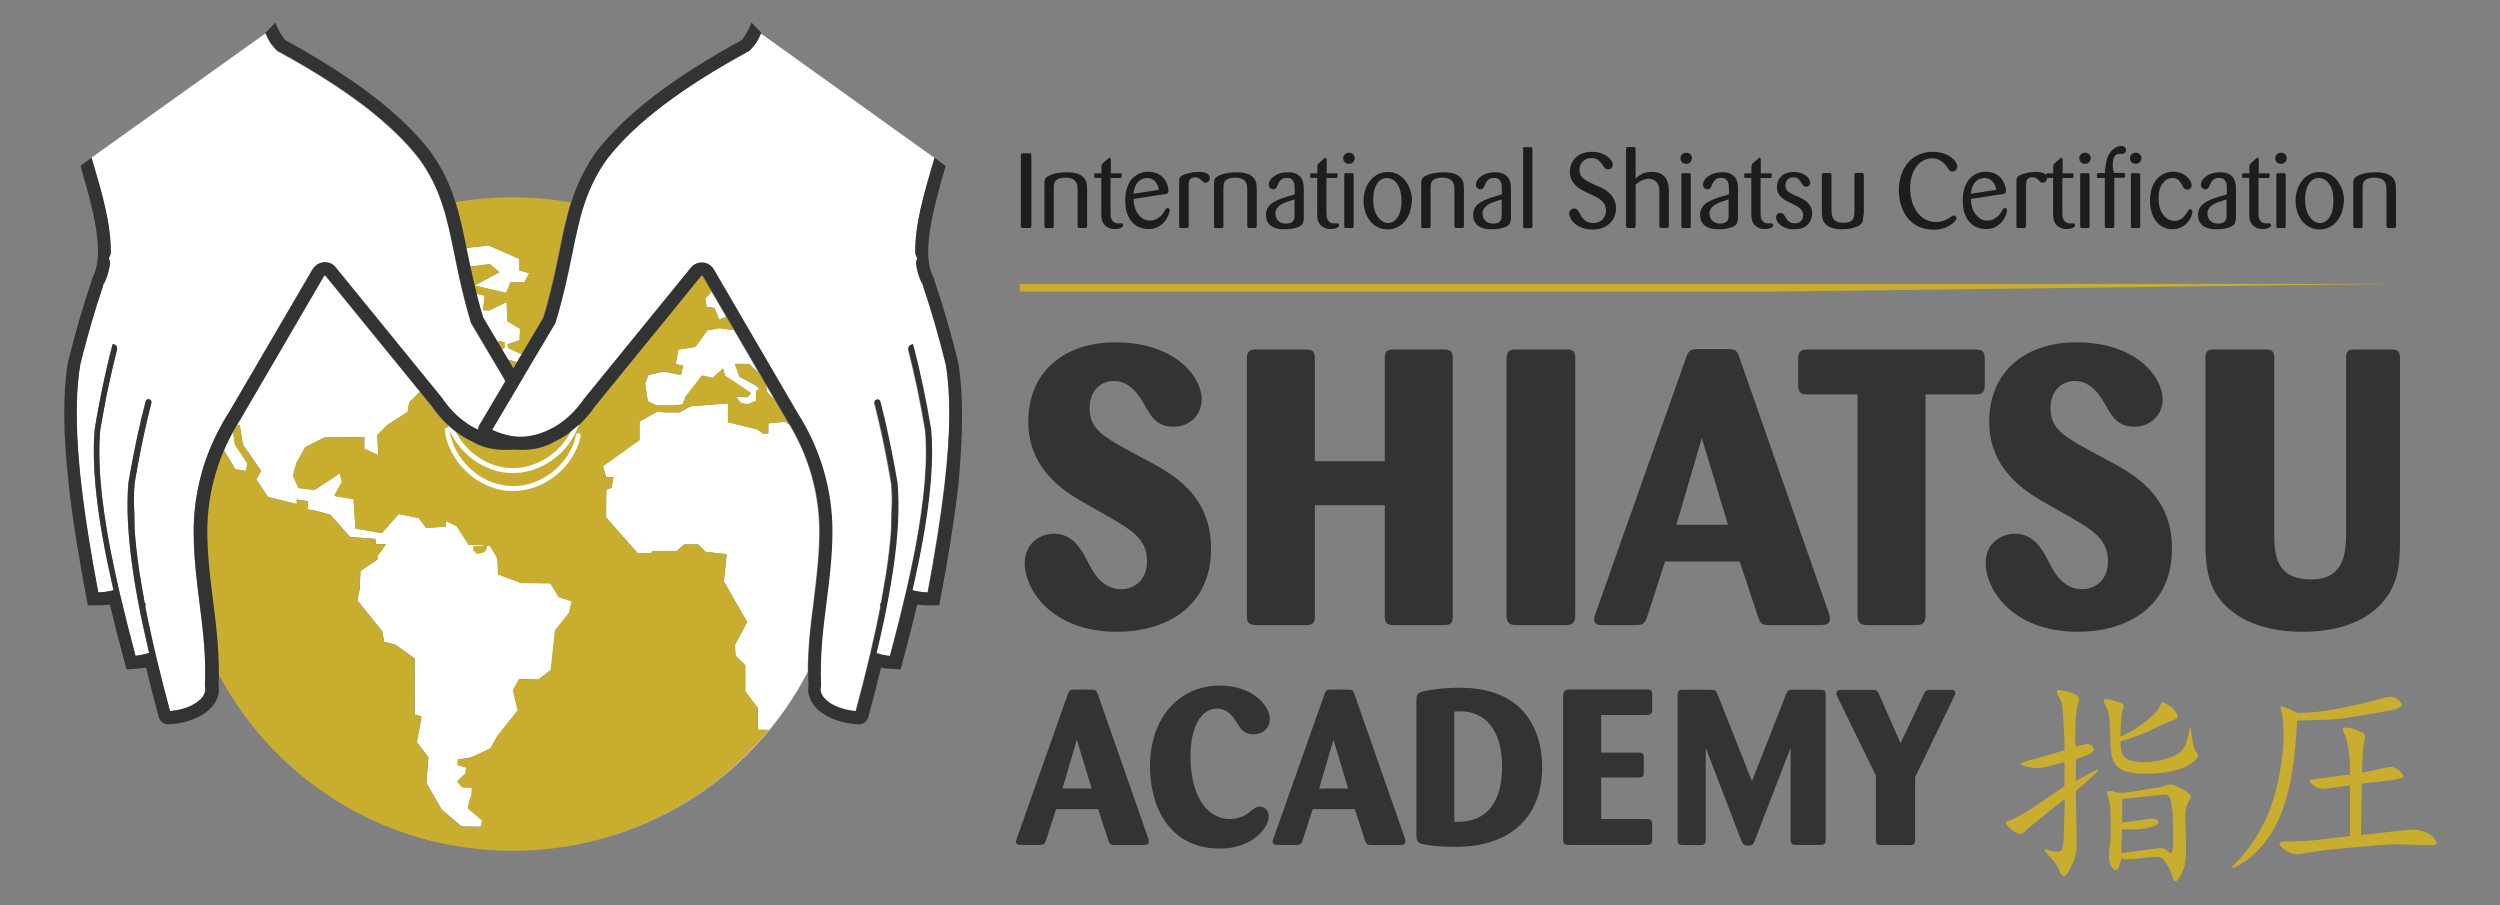 <?xml version="1.0" encoding="utf-8"?>
<!-- Generator: Adobe Illustrator 26.4.1, SVG Export Plug-In . SVG Version: 6.00 Build 0)  -->
<svg version="1.1" id="Livello_1" xmlns="http://www.w3.org/2000/svg" xmlns:xlink="http://www.w3.org/1999/xlink" x="0px" y="0px"
	 viewBox="0 0 1920 695.4" style="enable-background:new 0 0 1920 695.4;" xml:space="preserve">
<rect x="0" y="0" width="1920" height="695.4" fill="#808080" stroke="none"/>
<style type="text/css">
	.st0{fill:#FFFFFF;}
	.st1{fill:#C9AD2F;}
	.st2{fill:#323333;}
	.st3{fill:#1D1D1B;}
</style>
<g>
	<polygon class="st0" points="561.3,253.3 552.7,252 543.3,253.6 534.1,266.4 520.9,268.5 519,279.5 524.6,280.9 523,288 
		509.9,285.4 498,288 495.5,294.5 497.5,308.4 504.5,311.6 516.3,311.6 524.2,310.8 526.7,304.6 539.2,288.6 547.3,290.3 
		555.4,283.1 556.8,288.7 576.7,302 574.2,305.1 565.3,304.7 568.7,309.5 574.2,310.7 580.7,308 580.6,300.3 583.4,298.9 
		581.1,296.5 567.9,289.3 564.4,279.5 575.4,279.5 578.9,283 582.6,286.2 563.4,253.3 	"/>
	<polygon class="st0" points="541.5,229.4 542.6,235.6 548.6,236.4 552.3,245.4 557.6,243.3 546.4,224.1 	"/>
	<polygon class="st0" points="588.8,300.8 595,307.3 588.6,296.4 	"/>
	<path class="st0" d="M393.7,151.6c0,0-0.1,0-0.1,0c3.9,0,7.8,0.1,11.7,0.3C401.5,151.7,397.6,151.6,393.7,151.6z"/>
	<path class="st0" d="M331.2,645.7c-0.3-0.1-0.6-0.1-0.9-0.2C330.6,645.5,330.9,645.6,331.2,645.7z"/>
	<path class="st0" d="M393.7,653.3c2.4,0,4.8,0,7.1-0.1C398.5,653.3,396.1,653.3,393.7,653.3C393.7,653.3,393.7,653.3,393.7,653.3z"
		/>
	<path class="st0" d="M360.8,204.8l15.4-1.9l7.4,6.2l-19.3,10.2l24.5,5.7l3.2-8.1h10.7l3.8-7.1l-7.6-2v-8.9l-23.8-10.4l-16.4,1.9
		l-0.7,0.4c0.2,0.9,0.4,1.8,0.6,2.7C359.2,197.1,360,200.9,360.8,204.8z"/>
	<path class="st0" d="M382.4,263.9l0.6-2.1l4.5,1.1v4.1l-2.3,1.5l4.4,7.4l7.3,2.2l3.7-6.2l-10.2-4.6l-0.6-2.9l9.3-3.1l0.4-8.8
		l-9.7-5.8l-0.6-14.8l-13.3,6.4H371l1.2-11.3l-6.5-1.5c1.5,5.9,3.2,12.1,5.1,18.6L382.4,263.9z"/>
	<path class="st0" d="M180.7,360.4l8.3,1.3l1.1-5.8l-9.7-14.8l-1.3-10.1c-2.6,4.7-5,9.6-7.2,14.5L180.7,360.4z"/>
	<path class="st0" d="M249.1,211.6c-0.2,0-0.4,0.1-0.5,0.3l-64.1,109.9c-1,1.6-2,3.2-3,4.9h2.7l2.4,14.8l14,20.2l-3.7,6.5l8.9,13.5
		l22.2,5.4v-3.5l8.8,1.3l-0.8,6.2l7,1.3l10.7,2.9l15.2,17.1l19.4,1.4l0.5,4.1h7.7l-6.6,9.2l0.3,2.3l-3.9,2.7l-0.5,0.7l-0.3-0.2
		l-8.6,5.9l-0.6,14l-1.9,8.5l19.2,23.8l1.5,8.1c0,0,6.9,1.9,7.8,1.9c0.8,0,15.6,11,15.6,11v43l5.3,1.4l-3.6,19.8l8.9,11.7l-1.6,19.6
		l11.7,20.4l15.1,12.9l15.1,0.3l1.4-4.8l-11-9.3l0.6-4.6l2-5.7l0.4-5.7l-7.5-0.2l-3.8-4.7l6.2-6l0.8-4.5l-6.9-2l0.4-4.2l9.9-1.5
		l15.1-7.1l5.1-9.2l15.8-20l-3.6-15.6l4.8-8.4l14.5,0.5l9.8-7.6l3.2-30.2l10.8-13.7l2-8.7l-9.9-3.2l-6.5-10.6l-22.3-0.2l-17.7-6.6
		l-0.8-12.5l-5.5-9.5l-2.7,0.2L373,423l-2.8,1.7l-4.5,0.4c-0.1-1-0.2-1.8-0.2-1.8h-1.7v-3.7h7.3l0.4-0.9l-11.4-0.2l-9.3-14.4l-8.2-4
		l-0.4,4.4l-14.9,0.9l-5.5-7.5l-15.6-3.1l-12.9,14.6l-20.2-3.4l-1.5-22.6l-14.8-2.5l5.9-11l-1.7-6.4l-19.4,12.8l-12.2-1.5l-4.3-9.4
		l2.6-9.7l6.8-12.3l15.5-7.8h29.9l-0.1,9l10.8,5l-0.8-15.4l7.7-7.8l15.7-10.1l1.1-7.1l8.1-8.3l-72.5-89
		C249.5,211.7,249.4,211.5,249.1,211.6z"/>
	<path class="st0" d="M438.4,155.5c-10.7-1.9-21.6-3.1-32.8-3.6C416.8,152.4,427.7,153.7,438.4,155.5
		C438.4,155.5,438.4,155.5,438.4,155.5z"/>
	<path class="st0" d="M353.8,154.7c2.7-0.4,5.4-0.8,8.1-1.1C359.2,153.9,356.5,154.3,353.8,154.7z"/>
	<path class="st0" d="M167.7,516.6c0,0.1,0,0.1,0,0.1c32.6,62.7,91.1,110.1,161.5,128.4C258.8,626.9,200.2,579.4,167.7,516.6z"/>
	<path class="st0" d="M384.6,151.8c2.9-0.1,5.8-0.2,8.7-0.2C390.4,151.6,387.5,151.7,384.6,151.8z"/>
	<path class="st0" d="M408.2,652.9c-2.2,0.1-4.4,0.2-6.6,0.3C403.8,653.1,406,653,408.2,652.9z"/>
	<path class="st0" d="M629.1,408.8c0.1-28.9-7.8-57.4-22.9-82.6l-3.1-2.3l-13,1.2v7.9H586l-4.4-3.2l-22.5-5.6v-14.4l-28.5,2.2
		l-8.8,4.7h-11.3l-5.6-0.6l-13.7,7.6v14.2l-28,20l2.3,8.6h5.7l-1.5,8.1l-4,1.5l-0.2,21.3l24.2,27.4h10.6l0.6-1.7h19l5.5-5h10.8
		l5.9,5.8l16,1.7l-2.1,21l17.8,31.1l-9.4,17.7l0.6,8.3l7.4,7.2V531l9.7,12.8v16.7h8.4c-43.5,52.9-108.4,88.1-181.7,92.4
		c92.5-5.3,171.6-59.5,211.5-136.8c0-19.6,2.3-37.5,4.5-54.8C626.8,444.5,629,427.2,629.1,408.8z"/>
	<path class="st0" d="M351.1,155.1c-0.6,0.1-1.2,0.2-1.7,0.3c0,0,0,0,0,0C350,155.3,350.5,155.2,351.1,155.1z"/>
	<path class="st0" d="M373.7,152.4c2.8-0.2,5.6-0.4,8.4-0.5C379.3,152,376.5,152.1,373.7,152.4z"/>
	<path class="st0" d="M364.5,153.2c2.2-0.3,4.5-0.5,6.7-0.7C368.9,152.8,366.7,153,364.5,153.2z"/>
	<path class="st1" d="M405.3,151.9c0.1,0,0.3,0,0.4,0C405.5,151.9,405.4,151.9,405.3,151.9z"/>
	<path class="st1" d="M393.6,151.6c-0.1,0-0.2,0-0.3,0C393.4,151.6,393.5,151.6,393.6,151.6C393.6,151.6,393.6,151.6,393.6,151.6z"
		/>
	<path class="st1" d="M371.2,152.6c0.8-0.1,1.7-0.2,2.5-0.2C372.8,152.4,372,152.5,371.2,152.6z"/>
	<path class="st1" d="M361.9,153.5c0.9-0.1,1.7-0.2,2.6-0.3C363.6,153.3,362.8,153.4,361.9,153.5z"/>
	<path class="st1" d="M382.1,151.9c0.8,0,1.7-0.1,2.5-0.1C383.8,151.8,382.9,151.8,382.1,151.9z"/>
	<path class="st1" d="M351.1,155.1c0.9-0.2,1.8-0.3,2.7-0.4C352.9,154.8,352,155,351.1,155.1z"/>
	<path class="st1" d="M401.6,653.2c-0.2,0-0.5,0-0.7,0C401.1,653.2,401.3,653.2,401.6,653.2z"/>
	<path class="st1" d="M393.6,653.3C393.6,653.3,393.6,653.3,393.6,653.3c-21.5,0-42.4-2.7-62.4-7.7
		C351.2,650.7,372.1,653.3,393.6,653.3z"/>
	<path class="st1" d="M330.3,645.4c-0.4-0.1-0.7-0.2-1.1-0.3C329.5,645.2,329.9,645.3,330.3,645.4z"/>
	<path class="st1" d="M408.7,652.9c-0.2,0-0.4,0-0.5,0C408.4,652.9,408.6,652.9,408.7,652.9z"/>
	<path class="st1" d="M357.9,190.7l0.7-0.4l16.4-1.9l23.8,10.4v8.9l7.6,2l-3.8,7.1H392l-3.2,8.1l-24.5-5.7l19.3-10.2l-7.4-6.2
		l-15.4,1.9c1.4,6.6,3,13.6,4.8,20.9l6.5,1.5l-1.2,11.3h4.8l13.3-6.4l0.6,14.8l9.7,5.8l-0.4,8.8l-9.3,3.1l0.6,2.9l10.2,4.6
		l16.5-27.8c5.8-19.2,9.2-36,12.3-50.8c2.8-13.7,5.3-26,9.1-37.9c-10.7-1.9-21.6-3.2-32.7-3.7c-0.1,0-0.3,0-0.4,0
		c-3.9-0.2-7.7-0.3-11.7-0.3c-0.1,0-0.2,0-0.3,0c-2.9,0-5.8,0.1-8.7,0.2c-0.8,0-1.7,0.1-2.5,0.1c-2.8,0.1-5.6,0.3-8.4,0.5
		c-0.8,0.1-1.7,0.1-2.5,0.2c-2.2,0.2-4.5,0.4-6.7,0.7c-0.9,0.1-1.7,0.2-2.6,0.3c-2.7,0.3-5.4,0.7-8.1,1.1c-0.9,0.1-1.8,0.3-2.7,0.4
		c-0.6,0.1-1.2,0.2-1.7,0.3C352.9,166.5,355.4,178.1,357.9,190.7z"/>
	<polygon class="st1" points="387.5,263 383,261.9 382.4,263.9 385.2,268.6 387.5,267.1 	"/>
	<polygon class="st1" points="389.6,276.1 393.9,283.3 396.9,278.3 	"/>
	<path class="st1" d="M590.4,560.5H582v-16.7l-9.7-12.8v-20.1l-7.4-7.2l-0.6-8.3l9.4-17.7l-17.8-31.1l2.1-21l-16-1.7l-5.9-5.8h-10.8
		l-5.5,5h-19l-0.6,1.7h-10.6l-24.2-27.4l0.2-21.3l4-1.5l1.5-8.1h-5.7l-2.3-8.6l28-20v-14.2l13.7-7.6l5.6,0.6h11.3l8.8-4.7l28.5-2.2
		v14.4l22.5,5.6l4.4,3.2h4.1v-7.9l13-1.2l3.1,2.3c-0.9-1.5-1.8-3-2.8-4.5l-8.4-14.4l-6.2-6.5l-0.2-4.4l-6-10.3l-3.7-3.2l-3.5-3.5
		h-11l3.5,9.7l13.2,7.2l2.3,2.4l-2.8,1.4l0.1,7.7l-6.4,2.6l-5.5-1.2l-3.4-4.8l8.9,0.4l2.4-3.2l-19.8-13.2l-1.5-5.6l-8,7.2l-8.2-1.7
		l-12.4,15.9l-2.5,6.3l-7.9,0.7l-11.8,0.1l-7-3.2l-2.1-13.8l2.5-6.5l11.9-2.6L523,288l1.6-7.1l-5.6-1.3l1.9-11.1l13.2-2l9.2-12.8
		l9.5-1.6l8.6,1.3h2.1l-5.8-10l-5.3,2.1l-3.7-9l-6-0.8l-1.1-6.2l4.9-5.3l-7.1-12.2c-0.1-0.2-0.3-0.3-0.5-0.3c-0.3,0-0.5,0.1-0.6,0.2
		l-81.7,100.3c-8.4,12.2-19.2,21.6-31.4,27.3c-7.2,4.2-16.1,6.3-25.7,6.1c-1.9,0-3.7,0-5.5-0.2c-1.8,0.1-3.7,0.2-5.5,0.2
		c-9.6,0.2-18.5-1.9-25.7-6.1c-12.2-5.7-23.1-15.1-31.4-27.3l-9.2-11.3l-8.1,8.3l-1.1,7.1l-15.7,10.1l-7.7,7.8l0.8,15.4l-10.8-5
		l0.1-9h-29.9l-15.5,7.8l-6.8,12.3l-2.6,9.7l4.3,9.4l12.2,1.5l19.4-12.8l1.7,6.4l-5.9,11l14.8,2.5l1.5,22.6l20.2,3.4l12.9-14.6
		l15.6,3.1l5.5,7.5l14.9-0.9l0.4-4.4l8.2,4l9.3,14.4l11.4,0.2l-0.4,0.9h-7.3v3.7h1.7c0,0,0.1,0.8,0.2,1.8l4.5-0.4l2.8-1.7l0.7-3.5
		l2.7-0.2l5.5,9.5l0.8,12.5l17.7,6.6l22.3,0.2l6.5,10.6l9.9,3.2l-2,8.7l-10.8,13.7l-3.2,30.2l-9.8,7.6l-14.5-0.5l-4.8,8.4l3.6,15.6
		l-15.8,20l-5.1,9.2l-15.1,7.1l-9.9,1.5l-0.4,4.2l6.9,2l-0.8,4.5l-6.2,6l3.8,4.7l7.5,0.2l-0.4,5.7l-2,5.7l-0.6,4.6l11,9.3l-1.4,4.8
		l-15.1-0.3L339,621.8l-11.7-20.4l1.6-19.6l-8.9-11.7l3.6-19.8l-5.3-1.4v-43c0,0-14.8-11-15.6-11c-0.8,0-7.8-1.9-7.8-1.9l-1.5-8.1
		l-19.2-23.8l1.9-8.5l0.6-14l8.6-5.9l0.3,0.2l0.5-0.7l3.9-2.7l-0.3-2.3l6.6-9.2h-7.7l-0.5-4.1l-19.4-1.4l-15.2-17.1l-10.7-2.9
		l-7-1.3l0.8-6.2l-8.8-1.3v3.5l-22.2-5.4l-8.9-13.5l3.7-6.5l-14-20.2l-2.4-14.8h-2.7c-0.8,1.4-1.6,2.8-2.4,4.3l1.3,10.1l9.7,14.8
		l-1.1,5.8l-8.3-1.3l-8.9-15c-8.7,20.1-13.2,41.6-13.1,63.4c0.1,18.4,2.3,35.7,4.4,52.4c2.2,17.5,4.5,35.6,4.5,55.4
		c32.6,62.7,91.1,110.2,161.5,128.5c0.4,0.1,0.7,0.2,1.1,0.3c0.3,0.1,0.6,0.1,0.9,0.2c20,5,40.9,7.7,62.5,7.7c2.4,0,4.8,0,7.2-0.1
		c0.2,0,0.5,0,0.7,0c2.2-0.1,4.4-0.2,6.6-0.3c0.2,0,0.4,0,0.5,0C481.9,648.6,546.9,613.5,590.4,560.5z"/>
	<path class="st2" d="M156.6,492.2c0,0.1,0,0.1,0,0.2c3.2,8.4,6.9,16.5,11,24.4c0-0.1,0-0.1,0-0.1
		C163.5,508.7,159.9,500.6,156.6,492.2z"/>
	<path class="st2" d="M342.3,156.7c-0.9,0.2-1.9,0.4-2.8,0.6c0,0,0,0,0,0C340.5,157.2,341.4,156.9,342.3,156.7z"/>
	<path class="st2" d="M349.4,155.4C349.4,155.4,349.4,155.4,349.4,155.4c-1.9,0.3-3.8,0.7-5.6,1
		C345.6,156.1,347.5,155.8,349.4,155.4z"/>
	<path class="st2" d="M347.8,190.5c0,0.1,0,0.2,0.1,0.3l0.3-0.3L347.8,190.5z"/>
	<path class="st2" d="M342.3,156.7c0.5-0.1,0.9-0.2,1.4-0.3C343.3,156.6,342.8,156.6,342.3,156.7z"/>
</g>
<g>
	<path class="st1" d="M1814.1,593.5c3.2-0.7,6.3-1.3,9.4-2c3.4-0.8,6.9-1.7,10.3-2.3c4.8-0.8,8.4,1.6,11.3,5.1c1,1.3,0.7,2.8-1,3.3
		c-2.4,0.8-4.9,1.3-7.4,1.6c-7.2,0.9-14.5,1.7-21.8,2.5c-0.3,0-0.6,0.2-1,0.3c-0.2,13-0.5,26.1-0.7,39.3c3.5-0.4,6.7-0.7,10-1.1
		c9.1-1,18.2-2.1,27.3-2.9c4.5-0.4,8.9,0.3,13.1,2.1c3.2,1.3,5.6,3.4,7.2,6.4c1,1.7,0.5,3-1.5,3.1c-3.5,0.2-7,0.3-10.6,0.2
		c-7-0.2-13.9-0.9-20.8-0.6c-10.9,0.5-21.8,1.5-32.7,2.5c-6.9,0.6-13.8,1.3-20.6,2.1c-5.8,0.7-11.6,1.8-17.4,2.7
		c-6.6,1.1-11.6-1.6-15.9-6.3c-1.1-1.2-0.8-2.3,0.8-2.7c1.1-0.3,2.3-0.4,3.5-0.5c6.5-0.3,13.1-0.2,19.5-0.8
		c7.6-0.6,15.1-1.7,22.6-2.6c2.3-0.3,4.7-0.6,7.1-0.9c0-12.9,0-25.7,0-38.8c-1.8,0.2-3.7,0.5-5.5,0.7c-4.5,0.6-8.9,1.3-13.4,1.9
		c-4.8,0.6-8.4-1.8-11.6-4.8c-0.9-0.9-0.6-1.8,0.6-2.1c1.1-0.3,2.3-0.4,3.5-0.6c8.6-1.1,17.3-2.3,25.9-3.4c0.2,0,0.4-0.1,0.6-0.2
		c0.1-6.3-0.3-12.6-1.2-18.9c-0.7-4.6-1.5-9.2-3.8-13.3c-0.1-0.2-0.2-0.5-0.3-0.7c-0.8-2.5-0.3-3.1,2.2-3c4.5,0.2,8.5,1.9,12.4,3.8
		c2.3,1.1,2.4,2.6,1.9,5c-0.7,3.1-1.2,6.4-1.4,9.6c-0.4,4.9-0.5,9.9-0.7,14.8C1814,592.5,1814.1,592.9,1814.1,593.5z"/>
	<path class="st1" d="M1594.3,573.3c2.6-0.6,5.1-1.3,7.7-1.8c2.8-0.6,5.2,0.8,6,3.4c0.2,0.6,0,1.6-0.4,2c-0.8,0.9-1.8,1.8-3,2.3
		c-3,1.3-6.1,2.3-9.2,3.5c-0.5,0.2-1.1,0.8-1.1,1.2c-0.1,5-0.1,10-0.1,15c0,0.2,0.1,0.4,0.1,0.7c5.7-2.6,10.7-6.2,16.4-8.6
		c0.1,0.2,0.3,0.4,0.4,0.5c-0.5,0.8-1,1.8-1.7,2.4c-3.5,3.3-7,6.6-10.5,9.8c-1.2,1.1-2.6,1.9-3.8,3c-0.4,0.4-0.9,1.1-0.9,1.7
		c0.2,12.9,0.4,25.8,0.7,38.6c0.2,6.2-0.9,12-3.7,17.5c-1.1,2.1-2.2,4.3-3.5,6.3c-1.8,2.7-3.8,2.5-5.3-0.4c-1.1-2-1.7-4.3-3-6.2
		c-1.7-2.5-3.8-4.7-5.8-7c-0.9-1-1.9-2-2.8-3c-0.3-0.4-0.3-1-0.4-1.4c0.5-0.1,1-0.3,1.5-0.2c1.3,0.2,2.5,0.6,3.7,0.9
		c1.4,0.3,2.8,0.6,4.2,0.6c2.5,0.2,3.7-0.7,4.2-3.1c0.4-1.7,0.8-3.5,0.8-5.2c0.4-10.4,0.7-20.8,1-31.1c0-0.2,0-0.5-0.1-1
		c-1.7,1.3-3.3,2.4-4.8,3.6c-7.7,6.2-15.5,12.5-23.2,18.8c-0.9,0.7-1.7,1.6-2.5,2.5c-1.5,1.7-3.4,2.2-5.5,1.4
		c-3.7-1.3-6.5-3.9-8.8-7.1c-0.5-0.7-0.8-1.6,0.4-2c14.4-5.4,26.1-15.2,38.8-23.3c1.6-1,3.2-2.1,4.7-3.2c0.3-0.2,0.7-0.7,0.7-1.1
		c0-6,0-11.9,0-18c-3.3,0.9-6.5,1.8-9.7,2.6c-4.5,1.1-9,2.4-13.6,1.9c-2.9-0.3-5.8-1-8.6-1.7c-0.6-0.1-1-0.8-1.6-1.2
		c0.5-0.5,0.9-1.2,1.5-1.4c3.4-1.1,6.7-2,10.1-3c7-2,14-4,21-6c0.3-0.1,0.5-0.2,0.9-0.3c0-2.1,0.1-4.2,0-6.3
		c-0.4-8.8-0.8-17.7-1.5-26.5c-0.2-3.3-1.4-6.5-3.3-9.3c-0.4-0.6-0.7-1.3-0.9-2c-0.5-1.6,0-2.5,1.7-2.2c2.8,0.5,5.6,1.1,8.4,1.8
		c1.4,0.3,2.7,1,3.9,1.6c2.4,1.2,3.5,3.3,2.6,5.8c-2.2,6.2-2.1,12.6-2.4,19c-0.2,4.5-0.2,9.1-0.3,13.7
		C1594.3,572.2,1594.3,572.7,1594.3,573.3z"/>
	<path class="st1" d="M1629,659.4c-0.3,1.4-0.5,2.8-0.9,4.1c-0.2,0.9-0.4,1.7-0.8,2.5c-1.2,2.9-3.1,3.1-5,0.6
		c-1.7-2.3-2.3-5-2.5-7.7c-0.2-2.2,0.1-4.5,0.2-6.7c0.3-3.3,0.9-6.5,0.9-9.8c0.1-7.8,0.1-15.6-0.2-23.3c-0.1-2.6-1.4-5.2-2.1-7.9
		c-0.3-1.1-0.5-2.3-0.7-3.5c1.1-0.1,2.3-0.2,3.4-0.2c0.6,0,1.2,0.1,1.7,0.3c3.5,1.5,7.1,1.3,10.7,0.8c8.5-1.3,17-2.7,25.5-4.1
		c1.1-0.2,2.1-0.5,3.1-0.9c3.3-1.6,6.6-1.2,9.8,0.3c2.6,1.3,5.1,2.7,7.5,4.3c0.9,0.6,1.7,1.5,2.4,2.4c0.7,0.9,0.8,2,0.1,3
		c-3.1,4.3-3.9,9.2-3.8,14.3c0.2,7.5,0.5,15,0.6,22.5c0.1,6-0.1,12-2.2,17.7c-1,2.5-2.3,5-3.9,7.2c-1.5,2.2-3.1,1.8-4-0.7
		c-0.8-2-1.2-4.2-2.1-6.1c-1.3-2.6-2.7-5.2-4.4-7.6c-1.6-2.3-4.3-2.9-6.8-2.8c-3.9,0.1-7.8,0.5-11.7,1
		C1639.1,659.7,1634.2,660.3,1629,659.4z M1629.7,636.9c-0.2,5.9-0.4,12-0.6,18.2c0.3,0,0.6,0,0.8,0c9-1.2,18-2.4,27-3.6
		c3.5-0.5,6.5,0.3,8.9,3c1.1,1.2,1.9,1.1,2.4-0.6c0.4-1.6,0.8-3.4,0.8-5c0-7.6,0-15.3-0.3-22.9c-0.2-3.9-0.8-7.9-1.7-11.7
		c-0.8-3.4-2.8-4.4-6.2-4c-7.9,0.9-15.8,1.7-23.7,2.6c-2.4,0.3-4.9,0.5-7.3,0.8c0,6,0,12,0,17.9c0.4,0,0.7,0,1,0
		c5.9-0.8,11.8-1.6,17.8-2.4c2.5-0.4,5.1-1,7.5,0.2c0.8,0.4,1.6,1.3,1.8,2.1c0.1,0.5-0.9,1.3-1.5,1.9c-0.4,0.4-0.9,0.5-1.4,0.7
		c-4.5,1.9-9.3,2.7-14.2,2.9C1637.1,637,1633.4,636.9,1629.7,636.9z"/>
	<path class="st1" d="M1713.9,666.4c0.7-0.8,1.3-1.7,2-2.4c9.1-9,16.4-19.4,22.2-30.7c6.1-12,10-24.7,12.4-37.9
		c1.9-10.6,3.5-21.3,3.3-32.1c-0.1-4.8-0.5-9.6-0.9-14.3c-0.1-1.2-0.7-2.3-1.1-3.5c-0.2-0.6-0.4-1.2-0.4-1.8
		c-0.1-1.1,0.5-1.5,1.4-1.2c2.6,1,5.4,1.8,7.8,3.2c2.1,1.3,4.3,2,6.7,1.8c6.1-0.4,12.3-0.6,18.3-1.5c9.4-1.5,18.7-3.5,28-5.5
		c5.8-1.3,11.5-3,17.2-4.5c1.3-0.3,2.7-0.5,4.1-0.7c4-0.4,7,1.6,9.3,4.6c0.8,1,0.5,2.2-0.6,2.8c-1.7,1-3.4,2.1-5.3,2.4
		c-8.8,1.7-17.7,3.3-26.6,4.7c-6.2,1-12.5,2.1-18.8,2.6c-7.7,0.6-15.5,0.6-23.2,0.9c-1.8,0.1-3.6,0-5.5,0c-0.2,3.9-0.4,7.6-0.7,11.3
		c-1.3,18.4-3.6,36.6-9.4,54.2c-4.8,14.7-12.5,27.8-24.2,38.3c-3.9,3.5-8.3,6.4-13,8.7c-0.6,0.3-1.3,0.5-1.9,0.8
		c-0.2,0.1-0.5,0.1-0.7,0.1C1714.1,666.6,1714,666.5,1713.9,666.4z"/>
	<path class="st1" d="M1682.5,559c0.2,1.9,0.4,3.9,0.7,5.8c0.5,3.1,1,6.2,1.8,9.2c0.4,1.5,1.3,2.8,2.2,4.1c1.2,1.8,1.3,2.8-0.1,4.5
		c-2,2.5-4.7,4.3-7.5,5.7c-5.5,2.8-11.4,4.2-17.4,5c-7.2,0.9-14.5,1.3-21.7,0.6c-2.4-0.2-4.9-0.7-7.2-1.3
		c-6.7-1.8-10.6-6.5-11.7-13.1c-0.8-4.6-0.7-9.4-0.9-14c-0.3-5.2-0.5-10.4-0.9-15.5c-0.2-2.9-1.2-5.5-2.7-8c-0.6-1-1.1-2.2-1.4-3.3
		c-0.3-1,0.2-1.7,1.3-1.8c0.8-0.1,1.7-0.1,2.5,0.1c3.1,0.9,6.3,1.7,9.3,2.9c2.5,1,2.6,2.3,1.7,4.8c-0.7,2.1-1.2,4.3-1.3,6.4
		c-0.4,4.8-0.5,9.6-0.8,14.6c0.7-0.3,1.1-0.4,1.4-0.5c9.1-4.2,17.2-9.8,24.4-16.7c2.2-2.1,4.1-4.3,5-7.3c0.4-1.5,1.6-2.1,3-1.4
		c4.3,1.8,7.6,4.8,9.9,8.9c1,1.8,0.1,3.2-2.2,4.1c-3.9,1.6-7.9,3-11.6,4.9c-9.2,4.6-18.6,8.5-28.5,11.3c-1,0.3-1.4,0.8-1.3,1.7
		c0.2,2,0.2,4,0.6,6c1.1,5,4.8,7.2,9.5,7.9c10.5,1.7,20.7,0.1,30.4-3.7c6.8-2.6,10-8.3,11.4-15.2c0.3-1.7,0.7-3.4,1.1-5.2
		c0.1-0.5,0.4-1,0.6-1.6C1682.1,559,1682.3,559,1682.5,559z"/>
</g>
<polygon class="st1" points="1840.1,218 783.2,218 783.2,224 1355.7,224 "/>
<g>
	<path class="st2" d="M829.6,384.4c-11.1-6.6-39.9-23.7-39.9-60.3c0-40.2,29.4-61.2,66.9-61.2c46.2,0,66.3,26.7,66.3,43.8
		c0,12-9.3,21-21.6,21c-12.9,0-17.1-7.5-22.2-16.5c-3.6-6.3-10.5-18.6-23.7-18.6c-10.5,0-18.6,8.1-18.6,20.7
		c0,16.8,10.2,22.2,41.7,39c21.6,11.4,51.6,27.3,51.6,69c0,45.6-35.7,63.9-72,63.9c-51,0-71.1-32.7-71.1-52.8
		c0-16.2,13.2-22.5,22.2-22.5c15,0,21.3,12,26.4,21.9c3.9,7.8,10.8,20.7,25.5,20.7c10.5,0,19.8-7.5,19.8-21.3
		c0-17.7-11.7-24.3-34.5-37.2L829.6,384.4z"/>
	<path class="st2" d="M1063.5,388h-53.7v85.5c0,5.4-2.1,6.6-7.2,6.6h-37.2c-6,0-7.8-1.5-7.8-6.9V275.3c0-6.9,4.5-6.9,7.2-6.9h37.5
		c4.8,0,7.5,0.9,7.5,6.3v79.5h53.7v-78.9c0-4.5,0.9-6.9,6.6-6.9h38.4c5.7,0,7.2,1.5,7.2,7.2v197.9c0,5.7-2.1,6.6-7.5,6.6h-37.5
		c-6,0-7.2-1.8-7.2-7.5V388z"/>
	<path class="st2" d="M1209.8,472.6c0,5.4-2.1,7.5-7.5,7.5h-37.2c-5.7,0-8.1-1.5-8.1-7.5V275.3c0.3-5.1,1.5-6.9,7.2-6.9h38.7
		c5.7-0.3,6.9,2.1,6.9,6.9V472.6z"/>
	<path class="st2" d="M1336.1,431.2h-57.3l-13.8,42.6c-1.5,4.8-3.3,6.3-8.7,6.3h-26.1c-3,0-6-0.9-6-4.5c0-1.2,0.3-2.1,1.5-5.4
		l69.3-195.8c1.8-5.1,3.3-6.3,8.7-6.3h23.4c5.7,0,6.9,1.2,8.7,6.3l68.7,196.4c0.6,1.5,0.9,2.7,0.9,4.2c0,4.8-3.6,4.8-6.9,5.1h-39.6
		c-5.1,0-6.9-0.9-8.7-6.3L1336.1,431.2z M1327.1,403l-20.1-66.6l-19.5,66.6H1327.1z"/>
	<path class="st2" d="M1478.8,302.9v169.4c0,5.1-1.2,7.8-7.2,7.8h-36.9c-6.3,0-8.1-1.8-8.1-8.1V302.9h-38.1c-5.4,0-7.5-1.2-7.5-7.5
		v-19.8c0-4.2,0.9-7.2,6.9-7.2h129.2c3.9,0,7.2,0.6,7.2,6.6v20.4c0,3.9-0.3,7.5-6.9,7.5H1478.8z"/>
	<path class="st2" d="M1567.6,384.4c-11.1-6.6-39.9-23.7-39.9-60.3c0-40.2,29.4-61.2,66.9-61.2c46.2,0,66.3,26.7,66.3,43.8
		c0,12-9.3,21-21.6,21c-12.9,0-17.1-7.5-22.2-16.5c-3.6-6.3-10.5-18.6-23.7-18.6c-10.5,0-18.6,8.1-18.6,20.7
		c0,16.8,10.2,22.2,41.7,39c21.6,11.4,51.6,27.3,51.6,69c0,45.6-35.7,63.9-72,63.9c-51,0-71.1-32.7-71.1-52.8
		c0-16.2,13.2-22.5,22.2-22.5c15,0,21.3,12,26.4,21.9c3.9,7.8,10.8,20.7,25.5,20.7c10.5,0,19.8-7.5,19.8-21.3
		c0-17.7-11.7-24.3-34.5-37.2L1567.6,384.4z"/>
	<path class="st2" d="M1843.2,417.1c-0.3,16.5-0.9,35.1-18.3,50.4c-8.7,7.8-25.8,17.7-56.4,17.7c-22.5,0-40.8-5.4-53.4-15
		c-20.1-15-21.3-34.5-21.3-54.9V274.7c0-4.8,1.8-6.3,6.6-6.3h39c5.1,0,7.2,0.6,7.2,6.9v135.8c0.3,13.2,0.3,33.9,28.5,33.9
		c26.1,0,26.4-22.2,26.7-33.9V275c0-5.1,1.2-6.6,6.6-6.6h27.3c5.4,0,7.5,0.6,7.5,7.2V417.1z"/>
	<path class="st2" d="M843.4,621.4h-32.3l-7.8,24c-0.8,2.7-1.9,3.5-4.9,3.5h-14.7c-1.7,0-3.4-0.5-3.4-2.5c0-0.7,0.2-1.2,0.8-3
		l39-110.3c1-2.9,1.9-3.5,4.9-3.5h13.2c3.2,0,3.9,0.7,4.9,3.5l38.7,110.6c0.3,0.8,0.5,1.5,0.5,2.4c0,2.7-2,2.7-3.9,2.9h-22.3
		c-2.9,0-3.9-0.5-4.9-3.5L843.4,621.4z M838.4,605.6L827,568.1l-11,37.5H838.4z"/>
	<path class="st2" d="M948.6,553c-2.9-4.4-7.1-8.8-14-8.8c-11.7,0-20.3,13.3-20.3,36.5c0,16,3.4,29,9.8,37.5
		c6.2,8.4,14.2,10.8,20.4,10.8c8.3,0,13.3-3.9,16.2-6.1c3.5-2.7,4.4-3.4,6.9-3.4c3.4,0,6.8,2.7,6.8,7.4c0,8.4-12,24.8-37.5,24.8
		c-38.7,0-53.7-31.9-53.7-63.2c0-38.5,23.6-62,53.5-62c24.8,0,38.5,15,38.5,25.7c0,6.6-4.9,11.8-12.7,11.8c-5.7,0-8.6-3-10.5-5.7
		C951.2,556.9,949.6,554.6,948.6,553z"/>
	<path class="st2" d="M1040.5,621.4h-32.3l-7.8,24c-0.8,2.7-1.9,3.5-4.9,3.5h-14.7c-1.7,0-3.4-0.5-3.4-2.5c0-0.7,0.2-1.2,0.8-3
		l39-110.3c1-2.9,1.9-3.5,4.9-3.5h13.2c3.2,0,3.9,0.7,4.9,3.5l38.7,110.6c0.3,0.8,0.5,1.5,0.5,2.4c0,2.7-2,2.7-3.9,2.9h-22.3
		c-2.9,0-3.9-0.5-4.9-3.5L1040.5,621.4z M1035.4,605.6l-11.3-37.5l-11,37.5H1035.4z"/>
	<path class="st2" d="M1087.8,537.3c0-3.4,0.8-4.7,3.2-5.6c4.2-1.9,18.4-3.5,29.7-3.5c8.8,0,30.6,0.5,46.3,15.2
		c6.2,5.9,17.4,19.8,17.4,45.9c0,21.4-7.9,34.3-13.5,40.7c-17.4,20.4-45.9,20.4-54,20.4c-5.4,0-19.2-0.5-25.2-2.5
		c-3.7-1.2-3.9-3.2-3.9-7.1V537.3z M1117,631.1c27.7,1.2,36.6-18.7,36.6-42.2c0-30.6-14.9-42.6-31.8-42.6c-1.5,0-2.9,0-4.9,0.3
		V631.1z"/>
	<path class="st2" d="M1229.7,597.1V629h34.8c2.7,0,4.4,0.5,4.4,4.2v11.5c0,3.4-1,4.2-4.6,4.2h-59.1c-2.9,0-4.7-0.3-4.7-4.1V534.6
		c0.2-3.5,1-4.9,4.9-5.1h58.8c2.9,0,4.7,0.2,4.7,3.7v11.5c0,3.9-1.7,4.4-4.7,4.4h-34.5V578h28.5c2.5,0,4.4,0.2,4.2,3.7v11.5
		c0,3.5-1.4,3.9-4.4,3.9H1229.7z"/>
	<path class="st2" d="M1375.2,574.3l-27.7,71.6c-1.2,3-2,3.5-4.4,3.5c-2.9,0-4.2-0.2-5.7-3.7l-27.4-71.4v70.3c0,3.7-1.3,4.4-4.4,4.4
		h-13c-3.4,0-4.2-1.2-4.2-4.1V533.6c0-2.4,0.7-3.9,3.9-3.9h21.3c3.7,0,4.4,0.7,5.7,4.1l26.2,66.2l26-66.4c1.2-3.2,2-3.9,5.2-3.9
		h21.3c2.5,0,4.1,0.3,4.1,3.7v111.6c0,3.4-1.4,3.9-4.6,3.9h-18.1c-3.5,0-4.2-1.4-4.2-4.2V574.3z"/>
	<path class="st2" d="M1470.8,596.8v48.1c0,3.2-0.8,4.1-3.9,4.1h-22.3c-2.4,0-3.9-0.3-3.9-3.5v-49.8l-29.2-59.8
		c-0.8-1.9-1.2-2.4-1.2-3.4c0-2.7,2.5-2.7,3.9-2.7h23.8c3.2,0,3.7,0.3,5.2,3.7l16.4,37.2l17.6-37c1.5-3,2.2-3.9,5.2-3.9h16
		c1.2,0,3.2,0,3.2,2.2c0,1-0.3,1.9-1.3,3.9L1470.8,596.8z"/>
</g>
<g>
	<path class="st3" d="M792.1,173.5c0,0.7-0.1,1.2-0.3,1.3c-0.2,0.2-0.7,0.3-1.3,0.3h-4.9c-0.5,0-0.9-0.1-1.2-0.3
		c-0.2-0.2-0.4-0.6-0.4-1.3v-54.1c0-0.6,0.1-1,0.3-1.3c0.2-0.2,0.6-0.4,1.2-0.4h4.9c0.6,0,1,0.1,1.3,0.3c0.2,0.2,0.4,0.6,0.4,1.2
		V173.5z"/>
	<path class="st3" d="M834.9,173.5c0,0.4-0.1,0.8-0.2,1.1c-0.1,0.3-0.4,0.5-0.8,0.5h-4.5c-0.7,0-1.2-0.1-1.4-0.3
		c-0.2-0.2-0.4-0.6-0.4-1.3v-27.3c0-1.4-0.1-2.5-0.2-3.5c-0.1-1-0.5-2-1.1-3c-0.6-1-1.6-1.8-2.9-2.4c-1.3-0.6-3.1-0.9-5.3-0.9
		c-2,0-3.6,0.3-4.9,0.8c-1.2,0.5-2.1,1.2-2.7,1.9c-0.5,0.8-0.9,1.5-1,2.2c-0.1,0.7-0.2,1.5-0.2,2.3v30c0,0.7-0.1,1.2-0.4,1.3
		c-0.2,0.2-0.7,0.3-1.3,0.3h-4c-0.6,0-1-0.1-1.2-0.3c-0.2-0.2-0.3-0.6-0.3-1.2v-32.7c0-1.6,0.2-2.9,0.7-3.7c0.4-0.8,1.3-1.6,2.6-2.2
		c1.2-0.6,2.6-1.2,4.1-1.6c1.5-0.4,2.9-0.7,4.2-0.8c1.3-0.2,2.4-0.3,3.4-0.3c0.9-0.1,1.7-0.1,2.3-0.1c3.6,0,6.5,0.5,8.7,1.3
		c2.2,0.9,3.7,2,4.7,3.4c1,1.4,1.6,2.7,1.8,4.1c0.2,1.4,0.3,2.9,0.3,4.6V173.5z"/>
	<path class="st3" d="M852.9,136.6V163v0.2c0.1,1.7,0.1,2.9,0.2,3.6c0.1,0.6,0.3,1.3,0.8,2c1,1.9,2.6,2.8,4.9,2.8l1.1-0.1h1.1
		c0.7,0,1.1,0.2,1.3,0.5c0.2,0.4,0.3,0.7,0.3,1.1c0,0.5-0.2,0.9-0.7,1.3c-0.5,0.4-1,0.6-1.7,0.9c-1.2,0.4-2.5,0.6-3.9,0.6
		c-1.9,0-3.6-0.3-5-1c-1.4-0.7-2.6-1.6-3.5-2.7c-0.8-1.1-1.3-2.3-1.6-3.5c-0.2-1.2-0.4-2.6-0.4-4.2v-27.9h-4.3c-0.5,0-0.9-0.1-1-0.2
		c-0.1-0.1-0.2-0.5-0.2-1c0-1.1,0.1-1.7,0.2-1.9c0.1-0.2,0.5-0.4,1.1-0.4h4.3v-4.9c0-0.7,0.1-1.2,0.2-1.6c0.2-0.4,0.5-0.8,1-1.3
		l3.7-3.3c0.7-0.6,1.1-0.9,1.4-0.9c0.4,0,0.6,0.2,0.7,0.6c0.1,0.4,0.2,0.9,0.2,1.5v9.9h7.1c0.5,0,0.9,0.1,1.1,0.2
		c0.2,0.1,0.2,0.4,0.2,0.9c0,1.1-0.1,1.8-0.2,2.1c-0.1,0.2-0.5,0.4-1.1,0.4H852.9z"/>
	<path class="st3" d="M870.5,152.8c0.3,5.4,1.7,9.5,4.1,12.3c2.4,2.9,5.2,4.3,8.5,4.3c2.3,0,4.4-0.6,6.3-1.9c1.9-1.2,3.5-3,4.9-5.3
		c0.6-1,1-1.7,1.3-2c0.2-0.3,0.6-0.4,1.1-0.4c0.4,0,0.7,0.1,1.1,0.4c0.4,0.3,0.5,0.8,0.5,1.5c0,0.7-0.3,1.8-0.9,3.4
		c-0.6,1.5-1.5,3.2-2.8,4.8c-1.3,1.7-3,3.1-5.1,4.3c-2.1,1.2-4.6,1.7-7.6,1.7c-1.3,0-2.6-0.2-4-0.4c-1.4-0.3-2.8-0.8-4.1-1.5
		c-1.4-0.7-2.6-1.7-3.9-2.9c-1.2-1.2-2.3-2.7-3.1-4.5c-1-1.8-1.7-3.8-2-5.9c-0.4-2.1-0.6-4.3-0.6-6.6c0-2.8,0.2-5.3,0.7-7.5
		c0.5-2.2,1.2-4,2-5.6c0.4-0.8,0.9-1.6,1.5-2.5c0.7-0.9,1.6-1.9,2.8-2.9c1.2-1,2.7-1.9,4.5-2.6c1.8-0.7,3.9-1.1,6.2-1.1
		c3,0,5.5,0.6,7.6,1.7c2.1,1.1,3.7,2.5,4.8,4.1c1.1,1.6,1.9,3.2,2.4,4.8c0.5,1.6,0.7,2.9,0.7,4c0,1-0.2,1.6-0.6,1.9
		c-0.4,0.3-1,0.5-1.7,0.6h-0.1L870.5,152.8z M889.9,145.8c-0.2-2.6-1.2-4.8-2.8-6.5c-1.7-1.7-3.6-2.6-5.9-2.6
		c-3.1,0-5.6,1.1-7.4,3.2c-1.8,2.2-2.9,5.1-3.3,8.9L889.9,145.8z"/>
	<path class="st3" d="M912.8,173.8c-0.1,0.6-0.2,1-0.4,1.1c-0.2,0.2-0.6,0.2-1.1,0.2h-4.1c-0.7,0-1.1-0.1-1.3-0.2
		c-0.2-0.2-0.3-0.5-0.3-1.1v-34c0-1.5,0.1-2.5,0.4-3.2c0.3-0.7,0.8-1.2,1.7-1.7c1.3-0.8,3.2-1.4,5.6-2s4.9-0.9,7.4-0.9
		c2.4,0,4.4,0.4,6,1.1c1.6,0.7,2.4,1.9,2.4,3.7c0,1-0.3,1.8-0.9,2.5c-0.6,0.7-1.4,1-2.4,1c-0.7,0-1.2-0.2-1.6-0.4
		c-0.4-0.3-1-0.9-1.8-1.7c-0.7-0.7-1.4-1.2-2-1.5c-0.6-0.3-1.4-0.5-2.5-0.5c-1.1,0-2,0.2-2.7,0.5c-0.7,0.4-1.2,0.8-1.5,1.4
		c-0.3,0.6-0.5,1.2-0.6,1.7c-0.1,0.6-0.2,1.2-0.2,2v0.1V173.8z"/>
	<path class="st3" d="M965.2,173.5c0,0.4-0.1,0.8-0.2,1.1c-0.1,0.3-0.4,0.5-0.8,0.5h-4.5c-0.7,0-1.2-0.1-1.4-0.3
		c-0.2-0.2-0.4-0.6-0.4-1.3v-27.3c0-1.4-0.1-2.5-0.2-3.5c-0.1-1-0.5-2-1.1-3c-0.6-1-1.6-1.8-2.9-2.4c-1.3-0.6-3.1-0.9-5.3-0.9
		c-2,0-3.6,0.3-4.9,0.8c-1.2,0.5-2.1,1.2-2.7,1.9c-0.5,0.8-0.9,1.5-1,2.2c-0.1,0.7-0.2,1.5-0.2,2.3v30c0,0.7-0.1,1.2-0.4,1.3
		c-0.2,0.2-0.7,0.3-1.3,0.3h-4c-0.6,0-1-0.1-1.2-0.3c-0.2-0.2-0.3-0.6-0.3-1.2v-32.7c0-1.6,0.2-2.9,0.7-3.7c0.4-0.8,1.3-1.6,2.6-2.2
		c1.2-0.6,2.6-1.2,4.1-1.6c1.5-0.4,2.9-0.7,4.2-0.8c1.3-0.2,2.4-0.3,3.4-0.3c0.9-0.1,1.7-0.1,2.3-0.1c3.6,0,6.5,0.5,8.7,1.3
		c2.2,0.9,3.7,2,4.7,3.4c1,1.4,1.6,2.7,1.8,4.1c0.2,1.4,0.3,2.9,0.3,4.6V173.5z"/>
	<path class="st3" d="M1001.4,166.6c-0.1,2-0.3,3.5-0.7,4.6c-0.4,1.1-1.4,2-2.8,2.7c-1.4,0.8-3.2,1.3-5.3,1.7
		c-2.1,0.4-4.2,0.5-6.2,0.5c-1.1,0-2.4-0.1-3.7-0.2c-1.4-0.2-2.9-0.6-4.5-1.3c-1.7-0.7-3.1-1.8-4.2-3.4c-1.2-1.5-1.7-3.6-1.7-6.1
		c0-2.3,0.5-4.2,1.5-5.8c1-1.6,2.5-3,4.4-4.1c1.9-1.1,4-2.1,6.4-2.9c2.4-0.8,5.6-1.9,9.7-3v-4.1c0-1.1,0-2.2-0.1-3
		c-0.1-0.9-0.3-1.8-0.7-2.6c-0.4-0.9-1-1.6-1.8-2.2c-0.8-0.6-2-0.8-3.5-0.8c-1.1,0-2,0.2-2.8,0.5c-0.8,0.4-1.5,0.8-2,1.4
		c-0.5,0.6-0.9,1.1-1.2,1.6c-0.3,0.5-0.5,1.1-0.8,1.7l-0.1,0.1c-0.4,1.1-0.8,2-1.3,2.6c-0.5,0.6-1.2,0.9-2.3,0.9
		c-0.8,0-1.5-0.3-2.2-0.9c-0.7-0.6-1.1-1.4-1.1-2.6c0-1.2,0.4-2.4,1.1-3.5c0.7-1.2,1.7-2.2,3-3.1c2.9-2,6.4-3,10.6-3
		c2.8,0,5,0.4,6.7,1.3c1.7,0.9,2.9,2,3.7,3.3c0.8,1.3,1.2,2.7,1.5,4c0.2,1.3,0.3,2.8,0.3,4.3v0.1V166.6z M994.3,153.1
		c-2.9,0.9-5.1,1.7-6.7,2.2s-2.8,1.2-4,2c-2.7,1.7-4.1,3.9-4.1,6.7c0,0.5,0.1,1.1,0.2,1.8c0.1,0.7,0.5,1.6,1,2.5
		c0.5,0.9,1.4,1.7,2.5,2.4c1.2,0.7,2.7,1,4.6,1c1.5,0,2.6-0.2,3.5-0.6c0.9-0.4,1.5-0.9,1.9-1.5c0.4-0.6,0.7-1.2,0.8-1.8
		c0.1-0.6,0.2-1.3,0.2-2.1V153.1z"/>
	<path class="st3" d="M1018.7,136.6V163v0.2c0.1,1.7,0.1,2.9,0.2,3.6c0.1,0.6,0.3,1.3,0.8,2c1,1.9,2.6,2.8,4.9,2.8l1.1-0.1h1.1
		c0.7,0,1.1,0.2,1.3,0.5c0.2,0.4,0.3,0.7,0.3,1.1c0,0.5-0.2,0.9-0.7,1.3c-0.5,0.4-1,0.6-1.7,0.9c-1.2,0.4-2.5,0.6-3.9,0.6
		c-1.9,0-3.6-0.3-5-1c-1.4-0.7-2.6-1.6-3.5-2.7c-0.8-1.1-1.3-2.3-1.6-3.5c-0.2-1.2-0.4-2.6-0.4-4.2v-27.9h-4.3c-0.5,0-0.9-0.1-1-0.2
		c-0.1-0.1-0.2-0.5-0.2-1c0-1.1,0.1-1.7,0.2-1.9c0.1-0.2,0.5-0.4,1.1-0.4h4.3v-4.9c0-0.7,0.1-1.2,0.2-1.6c0.2-0.4,0.5-0.8,1-1.3
		l3.7-3.3c0.7-0.6,1.1-0.9,1.4-0.9c0.4,0,0.6,0.2,0.7,0.6c0.1,0.4,0.2,0.9,0.2,1.5v9.9h7.1c0.5,0,0.9,0.1,1.1,0.2
		c0.2,0.1,0.2,0.4,0.2,0.9c0,1.1-0.1,1.8-0.2,2.1c-0.1,0.2-0.5,0.4-1.1,0.4H1018.7z"/>
	<path class="st3" d="M1039.2,124.5c-0.8,0.9-1.9,1.3-3.2,1.3s-2.4-0.4-3.2-1.2c-0.8-0.8-1.2-1.8-1.2-3c0-1.2,0.4-2.3,1.3-3.1
		c0.8-0.8,1.9-1.2,3.2-1.2c1.1,0,2.1,0.4,3,1.1c0.8,0.8,1.3,1.7,1.3,2.9C1040.4,122.6,1040,123.6,1039.2,124.5z M1039.6,173.7
		c0,0.6-0.1,1.1-0.3,1.2c-0.2,0.2-0.6,0.2-1.3,0.2h-4.4c-0.5,0-0.9-0.1-1-0.3c-0.1-0.2-0.2-0.6-0.2-1.2v-39.1c0-0.6,0.1-1,0.2-1.2
		c0.1-0.2,0.5-0.3,1.2-0.3h4.2c0.7,0,1.1,0.1,1.3,0.3c0.2,0.2,0.3,0.6,0.3,1.3V173.7z"/>
	<path class="st3" d="M1083,162.1c-0.8,2.7-2,5.1-3.6,7.2c-1.6,2.1-3.5,3.8-5.8,5c-2.3,1.2-4.9,1.9-7.8,1.9c-2.9,0-5.6-0.6-7.9-1.8
		c-2.4-1.2-4.3-2.9-5.9-5c-1.6-2.1-2.8-4.4-3.6-7.1c-0.8-2.6-1.2-5.3-1.2-8.1c0-2.9,0.4-5.6,1.3-8.3c0.8-2.7,2.1-5,3.7-7.1
		c1.6-2.1,3.6-3.7,5.9-4.9c2.3-1.2,4.9-1.8,7.8-1.8c3,0,5.7,0.7,8,2c2.3,1.3,4.3,3.1,5.8,5.2c1.5,2.2,2.7,4.5,3.5,7.1
		c0.8,2.5,1.2,5,1.2,7.5C1084.2,156.7,1083.8,159.4,1083,162.1z M1072.9,141c-2.2-2.9-4.8-4.3-7.7-4.3c-3.2,0-5.8,1.5-7.7,4.5
		c-1.9,3-2.9,7-2.9,11.9c0,5.5,1.1,9.9,3.4,13.2c2.3,3.3,5,5,8,5c3,0,5.5-1.6,7.5-4.7c2-3.1,2.9-7.5,2.9-13.2
		C1076.2,148,1075,143.9,1072.9,141z"/>
	<path class="st3" d="M1124.3,173.5c0,0.4-0.1,0.8-0.2,1.1c-0.1,0.3-0.4,0.5-0.8,0.5h-4.5c-0.7,0-1.2-0.1-1.4-0.3
		c-0.2-0.2-0.4-0.6-0.4-1.3v-27.3c0-1.4-0.1-2.5-0.2-3.5c-0.1-1-0.5-2-1.1-3c-0.6-1-1.6-1.8-2.9-2.4s-3.1-0.9-5.3-0.9
		c-2,0-3.6,0.3-4.9,0.8c-1.2,0.5-2.1,1.2-2.7,1.9c-0.5,0.8-0.9,1.5-1,2.2c-0.1,0.7-0.2,1.5-0.2,2.3v30c0,0.7-0.1,1.2-0.4,1.3
		c-0.2,0.2-0.7,0.3-1.3,0.3h-4c-0.6,0-1-0.1-1.2-0.3c-0.2-0.2-0.3-0.6-0.3-1.2v-32.7c0-1.6,0.2-2.9,0.7-3.7c0.4-0.8,1.3-1.6,2.6-2.2
		c1.2-0.6,2.6-1.2,4.1-1.6c1.5-0.4,2.9-0.7,4.2-0.8c1.3-0.2,2.4-0.3,3.4-0.3c0.9-0.1,1.7-0.1,2.3-0.1c3.6,0,6.5,0.5,8.7,1.3
		c2.2,0.9,3.7,2,4.7,3.4s1.6,2.7,1.8,4.1c0.2,1.4,0.3,2.9,0.3,4.6V173.5z"/>
	<path class="st3" d="M1160.5,166.6c-0.1,2-0.3,3.5-0.7,4.6c-0.4,1.1-1.4,2-2.8,2.7s-3.2,1.3-5.3,1.7c-2.1,0.4-4.2,0.5-6.2,0.5
		c-1.1,0-2.4-0.1-3.7-0.2c-1.4-0.2-2.9-0.6-4.5-1.3c-1.7-0.7-3.1-1.8-4.2-3.4c-1.2-1.5-1.7-3.6-1.7-6.1c0-2.3,0.5-4.2,1.5-5.8
		c1-1.6,2.5-3,4.4-4.1c1.9-1.1,4-2.1,6.4-2.9c2.4-0.8,5.6-1.9,9.7-3v-4.1c0-1.1,0-2.2-0.1-3c-0.1-0.9-0.3-1.8-0.7-2.6
		c-0.4-0.9-1-1.6-1.8-2.2c-0.8-0.6-2-0.8-3.5-0.8c-1.1,0-2,0.2-2.8,0.5c-0.8,0.4-1.5,0.8-2,1.4c-0.5,0.6-0.9,1.1-1.2,1.6
		c-0.3,0.5-0.5,1.1-0.8,1.7l-0.1,0.1c-0.4,1.1-0.8,2-1.3,2.6c-0.5,0.6-1.2,0.9-2.3,0.9c-0.8,0-1.5-0.3-2.2-0.9
		c-0.7-0.6-1.1-1.4-1.1-2.6c0-1.2,0.4-2.4,1.1-3.5c0.7-1.2,1.7-2.2,3-3.1c2.9-2,6.4-3,10.6-3c2.8,0,5,0.4,6.7,1.3
		c1.7,0.9,2.9,2,3.7,3.3c0.8,1.3,1.2,2.7,1.5,4c0.2,1.3,0.3,2.8,0.3,4.3v0.1V166.6z M1153.4,153.1c-2.9,0.9-5.1,1.7-6.7,2.2
		c-1.5,0.6-2.8,1.2-4,2c-2.7,1.7-4.1,3.9-4.1,6.7c0,0.5,0.1,1.1,0.2,1.8c0.1,0.7,0.5,1.6,1,2.5c0.5,0.9,1.4,1.7,2.5,2.4
		c1.2,0.7,2.7,1,4.6,1c1.5,0,2.6-0.2,3.5-0.6c0.9-0.4,1.5-0.9,1.9-1.5c0.4-0.6,0.7-1.2,0.8-1.8c0.1-0.6,0.2-1.3,0.2-2.1V153.1z"/>
	<path class="st3" d="M1169.5,114.3c0-0.6,0.1-1,0.4-1.1s0.7-0.2,1.3-0.2h4.1c0.7,0,1.1,0.1,1.3,0.2c0.2,0.1,0.3,0.5,0.3,1.1v59.4
		c0,0.6-0.1,1-0.3,1.2c-0.2,0.2-0.6,0.3-1.2,0.3h-4.1c-0.7,0-1.1-0.1-1.3-0.2c-0.2-0.2-0.2-0.6-0.2-1.2V114.3z"/>
	<path class="st3" d="M1228.6,143.5L1228.6,143.5c1.6,0.8,3,1.5,4.2,2.3c1.2,0.8,2.5,1.8,3.8,3.1c1.3,1.3,2.3,2.8,3.2,4.7
		c0.8,1.9,1.3,4,1.3,6.4c0,4.8-1.7,8.7-5,11.7c-3.3,3.1-7.7,4.6-13,4.6c-3,0-5.7-0.4-8-1.3c-2.3-0.9-4.2-2-5.7-3.3
		c-1.5-1.3-2.5-2.7-3.2-4.1c-0.7-1.4-1.1-2.6-1.1-3.5c0-1.2,0.4-2.2,1.1-2.9c0.8-0.7,1.7-1.1,2.7-1.1c1,0,1.8,0.3,2.4,0.9
		c0.6,0.6,1.2,1.5,1.8,2.6c0.5,1,1,1.8,1.4,2.6c0.5,0.7,1.1,1.5,1.9,2.3c0.8,0.8,1.8,1.5,3,2c1.2,0.5,2.6,0.8,4.2,0.8
		c2.9,0,5.3-0.9,7.1-2.7c1.8-1.8,2.7-4.1,2.7-6.8c0-1.7-0.3-3.2-0.9-4.4c-0.6-1.3-1.5-2.4-2.5-3.3c-1.1-0.9-2.2-1.7-3.5-2.4
		c-1.2-0.7-2.9-1.5-5-2.5l-4.4-2.1c-1.3-0.7-2.5-1.3-3.6-2c-1.1-0.7-2.3-1.6-3.5-2.8c-1.2-1.2-2.3-2.7-3.1-4.4
		c-0.8-1.7-1.2-3.7-1.2-6c0-4.4,1.5-8.1,4.6-11c3.1-2.9,7.2-4.3,12.2-4.3c2.3,0,4.5,0.3,6.5,0.9c2,0.6,3.7,1.4,5.1,2.4
		c1.4,1,2.5,2.1,3.3,3.2c0.8,1.1,1.2,2.2,1.2,3.2c0,1.1-0.3,2-1,2.7c-0.6,0.7-1.5,1.1-2.5,1.1c-0.9,0-1.7-0.2-2.2-0.7
		c-0.6-0.5-1.1-1.2-1.7-2.1c-1.1-1.8-2.4-3.2-3.7-4.3c-1.3-1.1-3.1-1.6-5.4-1.6c-2.6,0-4.8,0.9-6.5,2.6c-1.7,1.7-2.6,3.8-2.6,6.3
		c0,1.5,0.3,2.8,0.8,3.9c0.5,1.1,1.4,2.1,2.4,3c1.4,1.1,4,2.6,7.8,4.4l0.2,0.1L1228.6,143.5z"/>
	<path class="st3" d="M1274.4,147.2c0-1.2-0.1-2.3-0.2-3.2c-0.1-0.9-0.4-1.8-0.9-2.6c-0.6-1.2-1.6-2.2-2.9-3
		c-1.3-0.8-2.7-1.1-4.3-1.1c-1.7,0-3.4,0.4-5.1,1.2c-1.7,0.8-3.2,1.9-4.8,3.3v31.4c0,0.8-0.1,1.3-0.3,1.5c-0.2,0.3-0.6,0.4-1.3,0.4
		h-4.3c-1,0-1.5-0.6-1.5-1.7v-59c0-0.9,0.5-1.4,1.5-1.5h4.3c0.6,0,1,0.1,1.2,0.3c0.2,0.2,0.3,0.6,0.3,1.2v22.7l0.2-0.1
		c1.4-1.4,3-2.5,4.9-3.5c1.9-1,4.4-1.5,7.5-1.5c2.9,0,5.3,0.5,7.1,1.6c1.8,1.1,3.1,2.3,3.9,3.9c0.8,1.5,1.3,3,1.6,4.4
		c0.2,1.4,0.4,2.8,0.4,4.2v0.1v27c0,0.8-0.1,1.3-0.2,1.5c-0.2,0.3-0.6,0.4-1.3,0.4h-4.1h-0.1c-0.7-0.1-1.2-0.2-1.3-0.3
		c-0.2-0.2-0.3-0.6-0.3-1.3V147.2z"/>
	<path class="st3" d="M1298.2,124.5c-0.8,0.9-1.9,1.3-3.2,1.3c-1.4,0-2.4-0.4-3.2-1.2c-0.8-0.8-1.2-1.8-1.2-3c0-1.2,0.4-2.3,1.3-3.1
		c0.8-0.8,1.9-1.2,3.2-1.2c1.1,0,2.1,0.4,3,1.1c0.8,0.8,1.3,1.7,1.3,2.9C1299.3,122.6,1298.9,123.6,1298.2,124.5z M1298.5,173.7
		c0,0.6-0.1,1.1-0.3,1.2c-0.2,0.2-0.7,0.2-1.3,0.2h-4.4c-0.5,0-0.9-0.1-1-0.3c-0.1-0.2-0.2-0.6-0.2-1.2v-39.1c0-0.6,0.1-1,0.2-1.2
		c0.1-0.2,0.5-0.3,1.2-0.3h4.2c0.6,0,1.1,0.1,1.3,0.3c0.2,0.2,0.3,0.6,0.3,1.3V173.7z"/>
	<path class="st3" d="M1334.8,166.6c-0.1,2-0.3,3.5-0.7,4.6c-0.4,1.1-1.4,2-2.8,2.7c-1.4,0.8-3.2,1.3-5.3,1.7
		c-2.1,0.4-4.2,0.5-6.2,0.5c-1.1,0-2.4-0.1-3.7-0.2c-1.4-0.2-2.9-0.6-4.5-1.3c-1.7-0.7-3.1-1.8-4.2-3.4c-1.2-1.5-1.7-3.6-1.7-6.1
		c0-2.3,0.5-4.2,1.5-5.8c1-1.6,2.5-3,4.4-4.1c1.9-1.1,4-2.1,6.4-2.9s5.6-1.9,9.8-3v-4.1c0-1.1,0-2.2-0.1-3c-0.1-0.9-0.3-1.8-0.7-2.6
		s-1-1.6-1.8-2.2c-0.8-0.6-2-0.8-3.5-0.8c-1.1,0-2,0.2-2.8,0.5c-0.8,0.4-1.5,0.8-2,1.4c-0.5,0.6-0.9,1.1-1.2,1.6
		c-0.3,0.5-0.5,1.1-0.8,1.7l-0.1,0.1c-0.4,1.1-0.8,2-1.3,2.6c-0.5,0.6-1.2,0.9-2.3,0.9c-0.8,0-1.5-0.3-2.2-0.9
		c-0.7-0.6-1.1-1.4-1.1-2.6c0-1.2,0.4-2.4,1.1-3.5c0.7-1.2,1.7-2.2,3-3.1c2.9-2,6.4-3,10.6-3c2.8,0,5,0.4,6.7,1.3
		c1.7,0.9,2.9,2,3.7,3.3c0.8,1.3,1.2,2.7,1.5,4c0.2,1.3,0.3,2.8,0.3,4.3v0.1V166.6z M1327.7,153.1c-2.9,0.9-5.2,1.7-6.7,2.2
		c-1.5,0.6-2.8,1.2-4,2c-2.7,1.7-4.1,3.9-4.1,6.7c0,0.5,0.1,1.1,0.2,1.8c0.1,0.7,0.5,1.6,1,2.5c0.5,0.9,1.4,1.7,2.5,2.4
		c1.2,0.7,2.7,1,4.6,1c1.5,0,2.6-0.2,3.5-0.6c0.9-0.4,1.5-0.9,1.9-1.5c0.4-0.6,0.7-1.2,0.8-1.8c0.1-0.6,0.2-1.3,0.2-2.1V153.1z"/>
	<path class="st3" d="M1352.1,136.6V163v0.2c0.1,1.7,0.1,2.9,0.2,3.6c0.1,0.6,0.3,1.3,0.8,2c1,1.9,2.6,2.8,4.9,2.8l1.1-0.1h1.1
		c0.7,0,1.1,0.2,1.3,0.5c0.2,0.4,0.3,0.7,0.3,1.1c0,0.5-0.2,0.9-0.7,1.3c-0.5,0.4-1,0.6-1.7,0.9c-1.2,0.4-2.5,0.6-3.9,0.6
		c-1.9,0-3.6-0.3-5-1c-1.4-0.7-2.6-1.6-3.5-2.7c-0.8-1.1-1.3-2.3-1.6-3.5c-0.2-1.2-0.4-2.6-0.4-4.2v-27.9h-4.3c-0.5,0-0.9-0.1-1-0.2
		c-0.1-0.1-0.2-0.5-0.2-1c0-1.1,0.1-1.7,0.2-1.9c0.1-0.2,0.5-0.4,1.1-0.4h4.3v-4.9c0-0.7,0.1-1.2,0.2-1.6s0.5-0.8,1-1.3l3.7-3.3
		c0.7-0.6,1.1-0.9,1.4-0.9c0.4,0,0.6,0.2,0.7,0.6c0.1,0.4,0.2,0.9,0.2,1.5v9.9h7.1c0.5,0,0.9,0.1,1.1,0.2c0.2,0.1,0.2,0.4,0.2,0.9
		c0,1.1-0.1,1.8-0.2,2.1c-0.1,0.2-0.5,0.4-1.1,0.4H1352.1z"/>
	<path class="st3" d="M1381.7,151.4l0.2,0.1c1.5,0.7,2.7,1.4,3.7,2c1,0.6,2,1.4,2.9,2.3c0.9,0.9,1.7,2.1,2.3,3.4
		c0.6,1.4,0.9,2.9,0.9,4.7c0,1.7-0.3,3.4-1,5c-0.7,1.6-1.6,2.9-2.8,4c-1.5,1.3-3.1,2.2-4.8,2.6c-1.7,0.4-3.4,0.6-5,0.6
		c-2.5,0-4.7-0.3-6.6-1c-1.8-0.7-3.3-1.5-4.4-2.5c-1.1-1-1.9-2-2.4-3c-0.5-1-0.7-1.9-0.7-2.6c0-1.1,0.3-1.9,1-2.6
		c0.7-0.6,1.4-0.9,2.3-0.9c0.8,0,1.4,0.2,1.9,0.6c0.5,0.4,1,0.9,1.3,1.5c0.3,0.4,0.6,1.1,1.1,1.9c0.8,1.2,1.7,2.2,2.7,2.9
		c1,0.8,2.5,1.1,4.3,1.1c2,0,3.5-0.6,4.6-1.8c1.1-1.2,1.6-2.7,1.6-4.3c0-2.2-0.7-3.8-2-5c-1.3-1.2-3.2-2.4-5.6-3.5l-0.2-0.1
		c-2.3-1.1-4-2-5.3-2.7c-1.2-0.7-2.4-1.5-3.5-2.5c-1.1-0.9-1.9-2.1-2.6-3.5c-0.6-1.4-0.9-2.9-0.9-4.7c0-3.1,1.1-5.8,3.3-8
		c2.2-2.2,5.4-3.3,9.6-3.3c2.2,0,4.1,0.3,5.7,0.9c1.6,0.6,2.9,1.3,4,2.2c1,0.9,1.8,1.8,2.3,2.7c0.5,0.9,0.7,1.7,0.7,2.4
		c0,0.9-0.3,1.7-0.9,2.2c-0.6,0.6-1.3,0.9-2.2,0.9c-0.9,0-1.6-0.2-2.1-0.7c-0.5-0.5-1-1.2-1.5-2.1l-0.1-0.2c-0.7-1.2-1.5-2.2-2.4-3
		c-0.9-0.8-2.2-1.2-3.8-1.2c-2,0-3.5,0.6-4.6,1.9c-1,1.2-1.5,2.6-1.5,4.1c0,2,0.6,3.5,1.8,4.6c1.2,1.1,2.9,2.1,5,3L1381.7,151.4z"/>
	<path class="st3" d="M1431.1,165.1c-0.1,2.3-0.3,4.1-0.7,5.2c-0.4,1.1-1.3,2.1-2.7,3c-1.2,0.7-3,1.3-5.2,1.9
		c-2.2,0.6-4.9,0.9-8.1,0.9c-3,0-5.3-0.3-7.1-0.9c-1.8-0.6-3.2-1.4-4.4-2.3c-1.4-1.2-2.4-2.5-2.9-4.1c-0.5-1.5-0.8-3.4-0.8-5.6
		v-28.8c0-1,0.5-1.5,1.5-1.5h4.2c0.6,0,1,0.1,1.3,0.3c0.2,0.2,0.4,0.6,0.4,1.3v27v0.1c0.1,1.4,0.1,2.6,0.3,3.5
		c0.1,0.9,0.5,1.9,1.1,2.8c0.6,0.9,1.5,1.7,2.8,2.3c1.3,0.6,2.9,0.9,5,0.9c2,0,3.6-0.3,4.8-0.8c1.2-0.5,2-1.2,2.5-2
		c0.5-0.8,0.8-1.7,0.9-2.6c0.1-0.9,0.2-2,0.2-3.4v-27.8c0-0.5,0.1-0.9,0.2-1.1c0.1-0.3,0.4-0.4,0.8-0.5c0.2-0.1,1.7-0.1,4.5-0.1
		c0.7,0,1.1,0.1,1.3,0.3c0.2,0.2,0.4,0.6,0.4,1.2V165.1z"/>
	<path class="st3" d="M1496.2,129.6c-0.6-1-1.2-1.9-1.8-2.6c-0.6-0.8-1.3-1.6-2.3-2.4c-1-0.8-2.2-1.5-3.5-2.1
		c-1.4-0.6-2.9-0.9-4.7-0.9c-2.3,0-4.5,0.5-6.6,1.6c-2.1,1.1-3.9,2.6-5.4,4.6c-1.5,2-2.8,4.4-3.6,7.2c-0.9,2.8-1.3,5.9-1.3,9.3
		c0,3.7,0.5,7.1,1.4,10.4c0.9,3.2,2.3,6,4.1,8.4c1.8,2.4,3.8,4.2,6.3,5.5s5.1,1.9,7.9,1.9c2.1,0,4-0.3,5.8-0.9
		c1.8-0.6,3.7-1.6,5.5-2.8c0.1-0.1,0.2-0.1,0.2-0.2c1.2-0.8,2-1.1,2.5-1.1s0.9,0.2,1.3,0.6c0.4,0.4,0.5,0.8,0.5,1.4
		c0,0.8-0.4,1.6-1.3,2.6c-0.9,1-2.1,2-3.7,3c-1.6,1-3.4,1.8-5.6,2.4c-2.2,0.6-4.5,0.9-7,0.9c-4.3,0-8.1-0.8-11.5-2.4
		c-3.4-1.6-6.1-3.8-8.4-6.7c-2.2-2.8-3.9-6.1-5-9.7c-1.1-3.7-1.7-7.5-1.7-11.5c0-3.6,0.5-7.2,1.5-10.6c1-3.5,2.6-6.6,4.7-9.5
		c2.1-2.8,4.8-5.1,8.2-6.8c3.3-1.7,7.2-2.6,11.7-2.6c2.9,0,5.5,0.4,7.8,1.1c2.4,0.8,4.3,1.7,6,2.9c1.6,1.2,2.9,2.4,3.7,3.7
		c0.9,1.3,1.3,2.5,1.3,3.6s-0.4,2-1.1,2.7s-1.6,1.1-2.6,1.1c-0.6,0-1.3-0.2-1.9-0.4C1497.2,130.9,1496.7,130.4,1496.2,129.6z"/>
	<path class="st3" d="M1513.6,152.8c0.3,5.4,1.7,9.5,4.1,12.3c2.4,2.9,5.2,4.3,8.5,4.3c2.3,0,4.4-0.6,6.3-1.9c1.9-1.2,3.5-3,4.9-5.3
		c0.6-1,1-1.7,1.3-2c0.2-0.3,0.6-0.4,1.1-0.4c0.4,0,0.7,0.1,1.1,0.4c0.4,0.3,0.5,0.8,0.5,1.5c0,0.7-0.3,1.8-0.8,3.4
		c-0.6,1.5-1.5,3.2-2.8,4.8c-1.3,1.7-3,3.1-5.1,4.3c-2.1,1.2-4.6,1.7-7.6,1.7c-1.3,0-2.6-0.2-4-0.4c-1.4-0.3-2.8-0.8-4.1-1.5
		c-1.4-0.7-2.6-1.7-3.9-2.9c-1.2-1.2-2.3-2.7-3.1-4.5c-1-1.8-1.7-3.8-2-5.9c-0.4-2.1-0.6-4.3-0.6-6.6c0-2.8,0.2-5.3,0.7-7.5
		c0.5-2.2,1.2-4,2-5.6c0.4-0.8,0.9-1.6,1.5-2.5c0.7-0.9,1.6-1.9,2.8-2.9c1.2-1,2.7-1.9,4.5-2.6c1.8-0.7,3.9-1.1,6.2-1.1
		c3,0,5.5,0.6,7.6,1.7c2.1,1.1,3.7,2.5,4.8,4.1c1.1,1.6,1.9,3.2,2.4,4.8c0.5,1.6,0.7,2.9,0.7,4c0,1-0.2,1.6-0.6,1.9
		c-0.4,0.3-1,0.5-1.7,0.6h-0.1L1513.6,152.8z M1533,145.8c-0.2-2.6-1.2-4.8-2.8-6.5c-1.7-1.7-3.6-2.6-5.9-2.6
		c-3.1,0-5.6,1.1-7.4,3.2c-1.8,2.2-2.9,5.1-3.3,8.9L1533,145.8z"/>
	<path class="st3" d="M1555.8,173.8c-0.1,0.6-0.2,1-0.4,1.1c-0.2,0.2-0.6,0.2-1.1,0.2h-4.1c-0.6,0-1.1-0.1-1.3-0.2
		c-0.2-0.2-0.3-0.5-0.3-1.1v-34c0-1.5,0.1-2.5,0.4-3.2c0.3-0.7,0.8-1.2,1.7-1.7c1.3-0.8,3.2-1.4,5.6-2s4.9-0.9,7.4-0.9
		c2.4,0,4.4,0.4,6,1.1c1.6,0.7,2.4,1.9,2.4,3.7c0,1-0.3,1.8-0.9,2.5c-0.6,0.7-1.4,1-2.4,1c-0.7,0-1.2-0.2-1.6-0.4
		c-0.4-0.3-1-0.9-1.8-1.7c-0.7-0.7-1.4-1.2-1.9-1.5c-0.6-0.3-1.4-0.5-2.5-0.5c-1.1,0-2,0.2-2.7,0.5c-0.7,0.4-1.2,0.8-1.5,1.4
		c-0.3,0.6-0.5,1.2-0.6,1.7c-0.1,0.6-0.2,1.2-0.2,2v0.1V173.8z"/>
	<path class="st3" d="M1583.9,136.6V163v0.2c0.1,1.7,0.1,2.9,0.2,3.6c0.1,0.6,0.3,1.3,0.8,2c1,1.9,2.6,2.8,4.9,2.8l1.1-0.1h1.1
		c0.7,0,1.1,0.2,1.3,0.5c0.2,0.4,0.3,0.7,0.3,1.1c0,0.5-0.2,0.9-0.7,1.3c-0.5,0.4-1,0.6-1.7,0.9c-1.2,0.4-2.5,0.6-3.9,0.6
		c-1.9,0-3.6-0.3-5-1c-1.4-0.7-2.6-1.6-3.5-2.7c-0.8-1.1-1.3-2.3-1.6-3.5c-0.2-1.2-0.4-2.6-0.4-4.2v-27.9h-4.3c-0.5,0-0.9-0.1-1-0.2
		c-0.1-0.1-0.2-0.5-0.2-1c0-1.1,0.1-1.7,0.2-1.9c0.1-0.2,0.5-0.4,1.1-0.4h4.3v-4.9c0-0.7,0.1-1.2,0.2-1.6s0.5-0.8,1-1.3l3.7-3.3
		c0.7-0.6,1.1-0.9,1.4-0.9c0.4,0,0.6,0.2,0.7,0.6c0.1,0.4,0.2,0.9,0.2,1.5v9.9h7.1c0.5,0,0.9,0.1,1.1,0.2c0.2,0.1,0.2,0.4,0.2,0.9
		c0,1.1-0.1,1.8-0.2,2.1c-0.1,0.2-0.5,0.4-1.1,0.4H1583.9z"/>
	<path class="st3" d="M1604.5,124.5c-0.8,0.9-1.9,1.3-3.2,1.3c-1.4,0-2.4-0.4-3.2-1.2c-0.8-0.8-1.2-1.8-1.2-3c0-1.2,0.4-2.3,1.3-3.1
		c0.8-0.8,1.9-1.2,3.2-1.2c1.1,0,2.1,0.4,3,1.1c0.8,0.8,1.3,1.7,1.3,2.9C1605.6,122.6,1605.2,123.6,1604.5,124.5z M1604.8,173.7
		c0,0.6-0.1,1.1-0.3,1.2c-0.2,0.2-0.7,0.2-1.3,0.2h-4.4c-0.5,0-0.9-0.1-1-0.3c-0.1-0.2-0.2-0.6-0.2-1.2v-39.1c0-0.6,0.1-1,0.2-1.2
		c0.1-0.2,0.5-0.3,1.2-0.3h4.2c0.6,0,1.1,0.1,1.3,0.3c0.2,0.2,0.3,0.6,0.3,1.3V173.7z"/>
	<path class="st3" d="M1623.8,136.7v36.7c0,0.7-0.1,1.2-0.4,1.4c-0.2,0.2-0.7,0.3-1.3,0.3h-4.2c-0.6,0-1.1-0.1-1.2-0.4
		c-0.2-0.2-0.2-0.7-0.2-1.4v-36.6h-4.5c-0.7,0-1.1-0.1-1.3-0.2c-0.2-0.1-0.3-0.4-0.3-1c0-1.2,0.1-1.9,0.2-2.2
		c0.1-0.2,0.6-0.4,1.3-0.4h4.6c0.2-2.7,0.4-5.1,0.8-7.2c0.4-2.1,0.9-4.1,1.7-5.9c1-2.2,2.5-4,4.3-5.5c1.8-1.4,3.8-2.2,5.9-2.2
		c1.1,0,2,0.3,2.6,0.9c0.7,0.6,1,1.3,1,2.3c0,0.8-0.2,1.5-0.7,1.9s-1,0.8-1.7,0.9h-2.5c-1.8,0-3.1,0.7-4,2.2
		c-0.9,1.5-1.3,3.6-1.3,6.3c0,1.6,0.1,2.9,0.3,3.7c0.2,0.8,0.4,1.7,0.8,2.5h6.7c0.8,0,1.2,0.2,1.4,0.4c0.2,0.3,0.2,1,0.2,2.2
		c0,0.5-0.1,0.8-0.3,0.9c-0.2,0.1-0.6,0.2-1.3,0.2H1623.8z"/>
	<path class="st3" d="M1643.4,124.5c-0.8,0.9-1.9,1.3-3.2,1.3c-1.4,0-2.4-0.4-3.2-1.2c-0.8-0.8-1.2-1.8-1.2-3c0-1.2,0.4-2.3,1.3-3.1
		c0.8-0.8,1.9-1.2,3.2-1.2c1.1,0,2.1,0.4,3,1.1c0.8,0.8,1.3,1.7,1.3,2.9C1644.6,122.6,1644.2,123.6,1643.4,124.5z M1643.7,173.7
		c0,0.6-0.1,1.1-0.3,1.2c-0.2,0.2-0.6,0.2-1.3,0.2h-4.4c-0.5,0-0.9-0.1-1-0.3c-0.1-0.2-0.2-0.6-0.2-1.2v-39.1c0-0.6,0.1-1,0.2-1.2
		c0.1-0.2,0.5-0.3,1.2-0.3h4.2c0.7,0,1.1,0.1,1.3,0.3c0.2,0.2,0.3,0.6,0.3,1.3V173.7z"/>
	<path class="st3" d="M1676.4,143.2c-1.1-2.2-2.2-3.8-3.2-4.9c-1.1-1.1-2.7-1.6-4.8-1.6c-2.9,0-5.4,1.4-7.5,4.1
		c-2.1,2.7-3.1,6.4-3.1,11.1c0,5.6,1.2,10,3.6,13.1s5.3,4.6,8.6,4.6c1.3,0,2.5-0.2,3.6-0.7c1.1-0.4,2.1-1,2.9-1.8
		c1-0.9,2.1-2.3,3.2-4.1l0.1-0.2c0.5-0.9,0.9-1.4,1.2-1.7c0.3-0.3,0.6-0.4,1.1-0.4c0.3,0,0.7,0.1,1.1,0.4c0.4,0.3,0.6,0.8,0.6,1.5
		c0,1-0.3,2.2-0.9,3.7c-0.6,1.5-1.5,3-2.8,4.5c-1.2,1.5-2.9,2.7-4.8,3.7s-4.3,1.5-6.9,1.5c-2.7,0-5.1-0.5-7.2-1.6s-3.9-2.6-5.4-4.6
		c-1.5-1.9-2.6-4.2-3.4-6.9c-0.8-2.6-1.2-5.5-1.2-8.6c0-6.7,1.6-12.1,4.8-16.2c3.2-4.1,7.6-6.2,13.3-6.2c2.2,0,4.2,0.4,5.9,1.1
		c1.7,0.7,3.2,1.7,4.4,2.8c1.2,1.1,2.1,2.2,2.7,3.4c0.6,1.2,0.9,2.2,0.9,3c0,1.1-0.4,2-1.1,2.6c-0.7,0.6-1.5,0.8-2.3,0.8
		c-1.5,0-2.6-0.8-3.4-2.4L1676.4,143.2z"/>
	<path class="st3" d="M1717.2,166.6c-0.1,2-0.3,3.5-0.7,4.6c-0.4,1.1-1.4,2-2.8,2.7c-1.4,0.8-3.2,1.3-5.3,1.7
		c-2.1,0.4-4.2,0.5-6.2,0.5c-1.1,0-2.4-0.1-3.7-0.2c-1.4-0.2-2.9-0.6-4.5-1.3c-1.7-0.7-3.1-1.8-4.2-3.4c-1.2-1.5-1.7-3.6-1.7-6.1
		c0-2.3,0.5-4.2,1.5-5.8c1-1.6,2.5-3,4.4-4.1c1.9-1.1,4-2.1,6.4-2.9c2.4-0.8,5.6-1.9,9.8-3v-4.1c0-1.1,0-2.2-0.1-3
		c-0.1-0.9-0.3-1.8-0.7-2.6c-0.4-0.9-1-1.6-1.8-2.2c-0.8-0.6-2-0.8-3.5-0.8c-1.1,0-2,0.2-2.8,0.5c-0.8,0.4-1.5,0.8-2,1.4
		c-0.5,0.6-0.9,1.1-1.2,1.6c-0.3,0.5-0.5,1.1-0.8,1.7l-0.1,0.1c-0.4,1.1-0.8,2-1.3,2.6c-0.5,0.6-1.2,0.9-2.3,0.9
		c-0.8,0-1.5-0.3-2.2-0.9c-0.7-0.6-1.1-1.4-1.1-2.6c0-1.2,0.4-2.4,1.1-3.5c0.7-1.2,1.7-2.2,3-3.1c2.9-2,6.4-3,10.6-3
		c2.8,0,5,0.4,6.7,1.3c1.7,0.9,2.9,2,3.7,3.3c0.8,1.3,1.2,2.7,1.5,4s0.3,2.8,0.3,4.3v0.1V166.6z M1710.1,153.1
		c-2.9,0.9-5.2,1.7-6.7,2.2c-1.5,0.6-2.8,1.2-4,2c-2.7,1.7-4.1,3.9-4.1,6.7c0,0.5,0.1,1.1,0.2,1.8c0.1,0.7,0.5,1.6,1,2.5
		c0.5,0.9,1.4,1.7,2.5,2.4c1.2,0.7,2.7,1,4.6,1c1.5,0,2.6-0.2,3.5-0.6c0.9-0.4,1.5-0.9,1.9-1.5c0.4-0.6,0.7-1.2,0.8-1.8
		c0.1-0.6,0.2-1.3,0.2-2.1V153.1z"/>
	<path class="st3" d="M1734.5,136.6V163v0.2c0.1,1.7,0.1,2.9,0.2,3.6c0.1,0.6,0.3,1.3,0.8,2c1,1.9,2.6,2.8,4.9,2.8l1.1-0.1h1.1
		c0.7,0,1.1,0.2,1.3,0.5c0.2,0.4,0.3,0.7,0.3,1.1c0,0.5-0.2,0.9-0.7,1.3c-0.5,0.4-1,0.6-1.7,0.9c-1.2,0.4-2.5,0.6-3.9,0.6
		c-1.9,0-3.6-0.3-5-1c-1.4-0.7-2.6-1.6-3.5-2.7c-0.8-1.1-1.3-2.3-1.6-3.5c-0.2-1.2-0.4-2.6-0.4-4.2v-27.9h-4.3c-0.5,0-0.9-0.1-1-0.2
		c-0.1-0.1-0.2-0.5-0.2-1c0-1.1,0.1-1.7,0.2-1.9c0.1-0.2,0.5-0.4,1.1-0.4h4.3v-4.9c0-0.7,0.1-1.2,0.2-1.6s0.5-0.8,1-1.3l3.7-3.3
		c0.7-0.6,1.1-0.9,1.4-0.9c0.4,0,0.6,0.2,0.7,0.6c0.1,0.4,0.2,0.9,0.2,1.5v9.9h7.1c0.5,0,0.9,0.1,1.1,0.2c0.2,0.1,0.2,0.4,0.2,0.9
		c0,1.1-0.1,1.8-0.2,2.1s-0.5,0.4-1.1,0.4H1734.5z"/>
	<path class="st3" d="M1755,124.5c-0.8,0.9-1.9,1.3-3.2,1.3c-1.4,0-2.4-0.4-3.2-1.2c-0.8-0.8-1.2-1.8-1.2-3c0-1.2,0.4-2.3,1.3-3.1
		c0.8-0.8,1.9-1.2,3.2-1.2c1.1,0,2.1,0.4,3,1.1c0.8,0.8,1.3,1.7,1.3,2.9C1756.2,122.6,1755.8,123.6,1755,124.5z M1755.4,173.7
		c0,0.6-0.1,1.1-0.3,1.2c-0.2,0.2-0.7,0.2-1.3,0.2h-4.4c-0.5,0-0.9-0.1-1-0.3c-0.1-0.2-0.2-0.6-0.2-1.2v-39.1c0-0.6,0.1-1,0.2-1.2
		c0.1-0.2,0.5-0.3,1.2-0.3h4.2c0.6,0,1.1,0.1,1.3,0.3c0.2,0.2,0.3,0.6,0.3,1.3V173.7z"/>
	<path class="st3" d="M1798.8,162.1c-0.8,2.7-2,5.1-3.6,7.2c-1.6,2.1-3.5,3.8-5.8,5c-2.3,1.2-4.9,1.9-7.8,1.9
		c-2.9,0-5.6-0.6-7.9-1.8c-2.4-1.2-4.3-2.9-5.9-5c-1.6-2.1-2.8-4.4-3.6-7.1c-0.8-2.6-1.2-5.3-1.2-8.1c0-2.9,0.4-5.6,1.3-8.3
		c0.8-2.7,2.1-5,3.7-7.1c1.6-2.1,3.6-3.7,5.9-4.9c2.3-1.2,4.9-1.8,7.8-1.8c3,0,5.7,0.7,8,2c2.3,1.3,4.3,3.1,5.8,5.2
		c1.5,2.2,2.7,4.5,3.5,7.1c0.8,2.5,1.2,5,1.2,7.5C1800,156.7,1799.6,159.4,1798.8,162.1z M1788.6,141c-2.2-2.9-4.8-4.3-7.7-4.3
		c-3.2,0-5.8,1.5-7.7,4.5c-1.9,3-2.9,7-2.9,11.9c0,5.5,1.1,9.9,3.4,13.2c2.3,3.3,5,5,8,5c3,0,5.5-1.6,7.5-4.7
		c2-3.1,2.9-7.5,2.9-13.2C1792,148,1790.8,143.9,1788.6,141z"/>
	<path class="st3" d="M1840.1,173.5c0,0.4-0.1,0.8-0.2,1.1c-0.1,0.3-0.4,0.5-0.8,0.5h-4.5c-0.7,0-1.2-0.1-1.4-0.3
		c-0.2-0.2-0.4-0.6-0.4-1.3v-27.3c0-1.4-0.1-2.5-0.2-3.5c-0.1-1-0.5-2-1.1-3c-0.6-1-1.6-1.8-2.9-2.4c-1.3-0.6-3.1-0.9-5.3-0.9
		c-2,0-3.6,0.3-4.9,0.8c-1.2,0.5-2.1,1.2-2.7,1.9c-0.5,0.8-0.9,1.5-1,2.2c-0.1,0.7-0.2,1.5-0.2,2.3v30c0,0.7-0.1,1.2-0.4,1.3
		c-0.2,0.2-0.7,0.3-1.3,0.3h-4c-0.6,0-1-0.1-1.2-0.3c-0.2-0.2-0.3-0.6-0.3-1.2v-32.7c0-1.6,0.2-2.9,0.7-3.7c0.4-0.8,1.3-1.6,2.6-2.2
		c1.2-0.6,2.6-1.2,4.1-1.6c1.5-0.4,2.9-0.7,4.2-0.8c1.3-0.2,2.4-0.3,3.4-0.3c0.9-0.1,1.7-0.1,2.3-0.1c3.6,0,6.5,0.5,8.7,1.3
		c2.2,0.9,3.7,2,4.7,3.4s1.6,2.7,1.8,4.1c0.2,1.4,0.3,2.9,0.3,4.6V173.5z"/>
</g>
<g>
	<g>
		<path class="st0" d="M387,291.1l-1.3-2.3l-23.9-40.3c-0.1-0.2-0.2-0.3-0.2-0.5c-1.5-5-2.9-9.9-4.1-14.5c-3.7-14-6.3-26.7-8.6-38.1
			c-5.7-27.9-10.2-50-27.1-73.3c-2.7-3.4-5.5-6.8-8.6-10.2c-6.2-6.8-13.4-13.6-21.4-20.5c-4-3.4-8.3-6.8-12.8-10.3
			c-4.5-3.4-9.3-6.9-14.3-10.3c-2.5-1.7-5.1-3.5-7.7-5.2c-13.1-8.7-27.8-17.4-44-26.2c-0.2-0.1-0.4-0.3-0.6-0.5
			c-1-1.1-1.8-2-2.6-2.9c-0.8-0.9-1.4-1.8-2.1-2.7c-0.3-0.5-0.6-1-0.9-1.5c-0.6-1.1-1.2-2.3-1.9-3.7c-0.3-0.7-0.7-1.5-1.1-2.4
			L70.1,121.2c1.6,5.4,3.2,10.6,4.6,15.7c6.3,21.9,10.6,40.6,10.2,58.2c-0.5,1.1-0.9,2.1-1.4,3.2l0.9,3.8l0,0c-0.5,4.3-1.5,8.3-3,12
			c-0.5,1.2-1,2.4-1.6,3.6c-0.1,0.1-0.2,0.2-0.3,0.3c-0.1,0.1-0.2,0.2-0.3,0.3c0,0.5,0,0.9-0.2,1.4c-3.1,9.2-6.1,18.6-9,28.6
			c-2.2,7.5-4.3,15.2-6.4,23.4c-0.7,2.7-1.4,5.5-2.1,8.4c-2.9,17.2-3.5,38.3-1.8,64c0.4,6.4,1,13.1,1.7,20.2
			c0.2,2.3,0.5,4.7,0.8,7.1l0.4,3.4c0.7,5.8,1.5,11.8,2.3,18c0.9,6.2,1.8,12.6,2.9,19.3c2.1,13.3,4.6,27.6,7.5,43
			c4.5-0.1,8.4-0.8,11.8-1.7c-0.8-3.7-1.7-7.3-2.4-10.9c-0.8-3.5-1.5-6.9-2.2-10.2l-2.2-11c-4.5-23.9-7.2-44.6-8-62.5
			c-0.3-5.4-0.3-10.5-0.3-15.3c0.1-4.9,0.3-9.5,0.7-13.9c0.5-3,1-6,1.5-8.9c2.6-14.5,5.3-27.7,8.3-40.4c1.2-5.1,2.4-10.1,3.7-15
			l0.3-1h0l1,0.3c0.9,0.2,1.6,0.8,2,1.6c0.2,0.4,0.4,0.8,0.4,1.2c0.1,0.4,0,0.9-0.1,1.3c-2.4,9.4-4.7,19-6.8,29.2
			c-2.1,10.1-4.1,20.8-6.1,32.4c-0.1,1.4-0.2,2.9-0.3,4.4c-0.2,3-0.3,6.1-0.4,9.3c-0.1,4.8,0,9.9,0.3,15.2c0.2,3.5,0.4,7.2,0.7,11
			c1.3,15.1,3.7,32,7.3,51.1l0.7,3.4c1.7,8.7,3.6,17.8,5.8,27.3c0.4,1.7,0.8,3.4,1.2,5c3.3,14.4,7.2,29.9,11.8,46.8
			c2-0.2,3.8-0.5,5.6-0.9c1.7-0.4,3.4-0.8,4.9-1.3c-0.9-3.7-1.7-7.4-2.5-11c-0.8-3.5-1.6-7-2.3-10.4c-0.1-0.7-0.3-1.5-0.5-2.2
			c-0.8-4-1.6-8-2.4-11.8c-0.6-3.3-1.2-6.5-1.8-9.6c-0.6-3.1-1.1-6.2-1.6-9.3c-0.3-1.9-0.6-3.8-0.9-5.7c-0.3-1.9-0.6-3.7-0.8-5.6
			c-1.4-9.8-2.4-18.9-3-27.4c-0.4-5.7-0.7-11.1-0.8-16.3c0-2.6,0-5.1,0-7.6c0.1-4.9,0.3-9.6,0.7-14.1c0.9-5.1,1.8-10.1,2.7-14.9
			c0.7-3.7,1.4-7.3,2.1-10.9c0.7-3.6,1.4-7,2.2-10.5c1-4.5,1.9-8.9,3-13.2c1-4.3,2.1-8.6,3.2-12.8c0.2-0.6,0.6-1.1,1.1-1.4
			c0.3-0.2,0.5-0.3,0.8-0.3s0.6,0,0.9,0.1c0,0,0,0,0,0c1.2,0.3,2,1.6,1.6,2.8c-3.7,14.4-7,29.3-10.1,45.9c-1,5.1-1.9,10.3-2.8,15.8
			c-0.4,4.2-0.6,8.7-0.6,13.3c0.3,7.1,0.6,14.3,0.6,21.7c0.2,2.6,0.4,5.2,0.6,7.9c0.5,5.4,1.1,11.1,1.9,17c0.4,3,0.8,6,1.3,9.1
			c0.8,5.1,1.7,10.4,2.7,15.9c0.2,0.9,0.3,1.7,0.5,2.6c0.2,0.8,0.3,1.6,0.4,2.5c0.1,0.5,0.2,0.9,0.2,1.4c0.2,0.1,0.3,0.3,0.4,0.5
			c0.1,0.2,0.2,0.4,0.3,0.6c0.1,0.3,0.2,0.7,0.1,1c-0.1,0.5-0.1,0.9-0.2,1.4c1.5,7.9,3.3,16.2,5.3,25c0.7,2.9,1.3,5.9,2,8.8
			c0.4,1.7,0.8,3.4,1.2,5.1c3.1,12.9,6.5,26.6,10.5,41.2c13.4-1.2,21.7-6.4,25.1-11c1.3-1.8,2.6-4.5,1.8-7.6
			c-0.1-0.2-0.1-0.5-0.1-0.7c0.8-17.4-0.5-33.5-2.3-49c-0.6-5.2-1.2-10.3-1.9-15.3c-0.8-6.4-1.6-12.8-2.3-19.4
			c-1.2-11-2.1-22.3-2.1-34.2c-0.1-14.3,1.7-28.4,5.2-42.1c1-3.9,2.1-7.8,3.4-11.7c1.3-3.8,2.7-7.7,4.3-11.4
			c1.6-3.8,3.3-7.5,5.1-11.1c2.8-5.5,5.8-10.9,9.2-16.1l63.9-109.6c0.7-1.1,1.5-2.1,2.5-2.9c1-0.8,2.1-1.4,3.3-1.8
			c0.8-0.3,1.6-0.4,2.5-0.5c1.7-0.2,3.4,0.1,5,0.7s2.9,1.6,4.1,3l82,100.7c1.6,2.4,3.3,4.6,5.1,6.7c2.7,3.2,5.5,6,8.5,8.5
			c3,2.5,6.2,4.8,9.4,6.6c0.7,0.4,1.3,0.8,2,1.1c0.9,0.5,1.8,0.9,2.7,1.3c0-0.6,0.1-1.3,0.3-1.9c0.1-0.3,0.3-1,0.7-1.7l20-33.8
			L387,291.1z"/>
		<path class="st0" d="M726.3,280.1c-5.7-22.8-11.3-42-17.5-60.4c-0.2-0.5-0.2-0.9-0.2-1.4c-0.2-0.2-0.5-0.4-0.6-0.6
			c-2.4-4.6-3.9-9.8-4.6-15.6l0,0l0.9-3.8c-0.5-1.1-0.9-2.1-1.4-3.2c-0.5-21.6,6.2-45,14.8-73.8L584.2,25.6c-2.9,7-4.6,9-8.6,13.3
			c-0.2,0.2-0.4,0.3-0.6,0.5c-52,28.3-87.7,55.4-108.9,82.7c-16.9,23.3-21.4,45.4-27.1,73.3c-3.1,15.3-6.6,32.6-12.8,52.7
			c-0.1,0.2-0.1,0.3-0.2,0.5l-23.9,40.3l-1.3,2.3l-1.2,2l-0.2,0.3l-5.6,9.5l-16.2,27.3c0.4,0.2,0.8,0.4,1.1,0.7
			c4.4,2,9,3.4,13.7,4.2c0.5,0.1,0.9,0.1,1.4,0.2h0c1.9,0.2,3.8,0.4,5.6,0.4c2.3,0,4.6-0.2,7-0.6c4.7-0.8,9.2-2.2,13.6-4.2
			c0.2-0.1,0.4-0.2,0.6-0.3c0.9-0.4,1.8-0.8,2.7-1.3c0.7-0.4,1.3-0.8,2-1.1c8.7-5,16.6-12.4,23.1-21.9l82-100.7c2.3-2.7,5.5-4,9-3.7
			c3.5,0.3,6.5,2.2,8.3,5.2l63.9,109.6c17.9,27.9,27.4,59.8,27.2,92.4c-0.1,19-2.3,36.6-4.5,53.6c-2.6,20.3-5.2,41.2-4.2,64.4
			c0,0.2,0,0.5-0.1,0.7c-0.8,3,0.6,5.8,1.8,7.6c3.4,4.6,11.7,9.9,25.1,11c3.9-14.6,7.4-28.3,10.5-41.2c0.4-1.7,0.8-3.3,1.2-4.9
			c0-0.1,0-0.1,0-0.2c2.8-12,5.2-23.2,7.3-33.8c-0.1-0.5-0.1-0.9-0.2-1.4c0-0.4,0-0.7,0.1-1c0.1-0.4,0.4-0.8,0.7-1
			c0.1-0.5,0.2-0.9,0.2-1.4c0.2-0.8,0.3-1.6,0.4-2.5c0.2-0.9,0.3-1.7,0.5-2.6c1-5.5,1.9-10.8,2.7-15.9c1.9-12.3,3.2-23.6,3.9-34
			c0-7.4,0.3-14.6,0.6-21.7c-0.1-4.6-0.3-9.1-0.6-13.3c-0.9-5.4-1.9-10.7-2.8-15.8c-3.1-16.6-6.4-31.4-10.1-45.9
			c-0.3-1.2,0.4-2.5,1.6-2.8c0,0,0,0,0,0c1.2-0.3,2.5,0.4,2.8,1.7c2.2,8.4,4.2,17,6.1,26c1.5,6.8,2.9,13.9,4.3,21.3
			c0.9,4.8,1.8,9.7,2.7,14.9c1.6,17.9,0.7,39.2-3.1,65.3c-0.5,3.7-1.1,7.5-1.8,11.3c-1,6.1-2.1,12.3-3.4,18.9
			c-0.8,3.9-1.5,7.8-2.4,11.8c-0.1,0.7-0.3,1.4-0.5,2.2c-0.7,3.4-1.5,6.8-2.3,10.4c-0.8,3.6-1.7,7.3-2.5,11c3,1,6.5,1.8,10.4,2.2
			c4.5-16.9,8.4-32.4,11.8-46.8c0.4-1.7,0.8-3.4,1.2-5c2.2-9.6,4.1-18.7,5.8-27.3l0.7-3.4c7.2-38,9.7-67.8,7.6-91
			c-3.9-23.1-8.1-42.7-12.9-61.6c-0.5-1.8,0.6-3.6,2.4-4.1l1-0.3l0.3,1c5.2,19.8,9.5,40.2,13.6,64.2c2.1,23.4-0.3,53.4-7.5,91.7
			l-2.2,11c-1.4,6.8-2.9,13.8-4.6,21.1c3.3,0.9,7.3,1.6,11.8,1.7c5.8-30.8,9.9-57.1,12.7-80.3l0.4-3.4
			C730,332.9,730.2,303,726.3,280.1z"/>
	</g>
	<path class="st2" d="M735.9,278.2l-0.1-0.4c-5.8-23.4-11.6-43.3-18.2-62.5c-0.1-0.4-0.2-0.9-0.3-1.3l-0.4-1
		c-0.2-0.4-0.4-0.8-0.6-1.3l-0.8-1.8c-2.6-6.8-3.3-15.9-2-27.6c1.7-15.2,6.3-32.9,12.8-54.8l-8.5-6.4c-8.6,28.9-15.4,52.3-14.8,73.8
		c0.5,1.1,0.9,2.1,1.4,3.2l-0.9,3.8l0,0c0.7,5.7,2.2,11,4.6,15.6c0.1,0.3,0.4,0.4,0.6,0.6c0,0.5,0,0.9,0.2,1.4
		c6.3,18.4,11.9,37.6,17.5,60.4c3.8,22.9,3.6,52.8-0.7,91.3l-0.4,3.4c-2.7,23.3-6.9,49.6-12.7,80.3c-4.5-0.1-8.4-0.8-11.8-1.7
		c1.7-7.3,3.2-14.4,4.6-21.1l2.2-11c7.2-38.3,9.7-68.2,7.5-91.7c-4.1-24.1-8.4-44.4-13.6-64.2l-0.3-1l-1,0.3
		c-1.8,0.5-2.8,2.3-2.4,4.1c4.9,18.9,9,38.4,12.9,61.6c2.1,23.1-0.4,52.9-7.6,91l-0.7,3.4c-1.7,8.7-3.6,17.8-5.8,27.3
		c-0.4,1.7-0.8,3.4-1.2,5c-3.3,14.4-7.2,29.9-11.8,46.8c-4-0.4-7.4-1.2-10.4-2.2c0-0.1,0-0.2,0.1-0.3c0.8-3.6,1.7-7.2,2.5-10.7
		c0.8-3.5,1.6-7,2.3-10.4c0.1-0.7,0.3-1.5,0.5-2.2c0.8-4,1.6-8,2.4-11.8c1.3-6.6,2.4-12.8,3.4-18.9c0.6-3.8,1.2-7.6,1.8-11.3
		c3.7-26.1,4.7-47.5,3.1-65.3c-0.9-5.1-1.8-10.1-2.7-14.9c-1.4-7.4-2.8-14.5-4.3-21.3c-1.9-9-3.9-17.5-6.1-26
		c-0.3-1.2-1.6-2-2.8-1.7c0,0,0,0,0,0c-1.2,0.3-2,1.6-1.6,2.8c3.7,14.4,7,29.3,10.1,45.9c1,5.1,1.9,10.3,2.8,15.8
		c0.4,4.2,0.6,8.7,0.6,13.3c-0.3,7.1-0.6,14.3-0.6,21.7c-0.7,10.4-2,21.6-3.9,34c-0.8,5.1-1.7,10.4-2.7,15.9
		c-0.2,0.9-0.3,1.7-0.5,2.6c-0.2,0.8-0.3,1.6-0.4,2.5c-0.1,0.5-0.2,0.9-0.2,1.4c-0.3,0.3-0.6,0.6-0.7,1c-0.1,0.3-0.2,0.7-0.1,1
		c0.1,0.5,0.1,0.9,0.2,1.4c-2.1,10.6-4.5,21.8-7.3,33.8c0,0.1,0,0.1,0,0.2c-0.4,1.6-0.8,3.3-1.2,4.9c-3.1,12.9-6.5,26.6-10.5,41.2
		c-13.4-1.2-21.7-6.4-25.1-11c-1.3-1.8-2.6-4.5-1.8-7.6c0.1-0.2,0.1-0.5,0.1-0.7c-1-23.2,1.6-44.1,4.2-64.4
		c2.2-17,4.4-34.6,4.5-53.6c0.2-32.6-9.3-64.6-27.2-92.4l-63.9-109.6c-1.8-3-4.8-4.9-8.3-5.2c-3.5-0.3-6.8,1.1-9,3.7l-82,100.7
		c-6.5,9.5-14.4,16.9-23.1,21.9c-0.7,0.4-1.3,0.8-2,1.1c-0.9,0.5-1.8,0.9-2.7,1.3c-0.2,0.1-0.4,0.2-0.6,0.3c-4.4,2-8.9,3.4-13.6,4.2
		c-2.3,0.4-4.7,0.6-7,0.6c-1.9,0-3.7-0.2-5.6-0.4h0c-0.5-0.1-0.9-0.1-1.4-0.2c-4.7-0.8-9.3-2.2-13.7-4.2c-0.4-0.2-0.8-0.4-1.1-0.7
		l16.2-27.3l5.6-9.5l0.2-0.3l1.2-2l1.3-2.3l23.9-40.3c0.1-0.2,0.2-0.3,0.2-0.5c6.1-20,9.7-37.4,12.8-52.7
		c5.7-27.9,10.2-50,27.1-73.3c21.2-27.3,56.9-54.4,108.9-82.7c0.2-0.1,0.4-0.3,0.6-0.5c3.9-4.3,5.6-6.2,8.6-13.3l-7.5-7.8
		c-2.3,5.7-4.9,10.2-7.6,13.4c-52.6,28.8-88.9,56.5-111,84.9c-18.2,25.1-22.9,48.1-28.8,77.3c-3,14.8-6.4,31.6-12.3,50.8l-23.2,39.1
		l-23.2-39.1c-5.8-19.2-9.2-36-12.3-50.8c-5.9-29.2-10.6-52.2-28.8-77.3c-22.1-28.4-58.4-56.2-111-84.9c-2.7-3.2-5.3-7.7-7.6-13.4
		l-7.5,7.8c0.4,0.9,0.7,1.7,1.1,2.4c0.7,1.5,1.3,2.7,1.9,3.7c0.3,0.5,0.6,1,0.9,1.5c0.6,1,1.3,1.8,2.1,2.7c0.8,0.9,1.6,1.8,2.6,2.9
		c0.2,0.2,0.4,0.3,0.6,0.5c12.2,6.6,23.5,13.2,33.9,19.7c3.5,2.2,6.8,4.3,10.1,6.5c2.6,1.7,5.2,3.5,7.7,5.2c5,3.5,9.8,6.9,14.3,10.3
		c4.5,3.4,8.8,6.9,12.8,10.3c8.1,6.8,15.2,13.7,21.4,20.5c3.1,3.4,6,6.8,8.6,10.2c16.9,23.3,21.4,45.4,27.1,73.3
		c2.3,11.5,4.9,24.1,8.6,38.1c1.2,4.7,2.6,9.5,4.1,14.5c0.1,0.2,0.1,0.3,0.2,0.5l23.9,40.3l1.3,2.3l1.2,2l-20,33.8
		c-0.4,0.7-0.6,1.4-0.7,1.7c-0.2,0.6-0.3,1.3-0.3,1.9c-0.9-0.4-1.8-0.8-2.7-1.3c-0.7-0.4-1.3-0.8-2-1.1c-3.3-1.9-6.4-4.1-9.4-6.6
		c-3-2.5-5.9-5.4-8.5-8.5c-0.9-1.1-1.8-2.1-2.6-3.3c-0.9-1.1-1.7-2.3-2.5-3.5l-82-100.7c-0.8-1-1.8-1.8-2.9-2.4
		c-0.4-0.2-0.7-0.4-1.1-0.5c-1.5-0.6-3.2-0.9-5-0.7c-0.9,0.1-1.7,0.3-2.5,0.5c-1.2,0.4-2.3,1-3.3,1.8c-1,0.8-1.8,1.8-2.5,2.9
		L176,316.5c-3.4,5.2-6.4,10.6-9.2,16.1c-1.8,3.7-3.5,7.4-5.1,11.1c-1.6,3.8-3,7.6-4.3,11.4c-1.3,3.8-2.4,7.7-3.4,11.7
		c-3.5,13.7-5.3,27.9-5.2,42.1c0.1,11.9,0.9,23.2,2.1,34.2c0.4,3.3,0.7,6.6,1.1,9.8c0.4,3.2,0.8,6.4,1.2,9.6
		c0.6,5.1,1.3,10.2,1.9,15.3c1.8,15.5,3.1,31.6,2.3,49c0,0.2,0,0.5,0.1,0.7c0.8,3-0.6,5.8-1.8,7.6c-3.4,4.6-11.7,9.9-25.1,11
		c-3.9-14.6-7.4-28.3-10.5-41.2c-0.4-1.7-0.8-3.4-1.2-5.1c-0.7-3-1.4-5.9-2-8.8c-2-8.7-3.7-17-5.3-25c0.1-0.5,0.1-0.9,0.2-1.4
		c0-0.4,0-0.7-0.1-1c-0.1-0.2-0.2-0.4-0.3-0.6c-0.1-0.2-0.3-0.3-0.4-0.5c-0.1-0.5-0.2-0.9-0.2-1.4c-0.2-0.8-0.3-1.6-0.4-2.5
		c-0.2-0.9-0.3-1.7-0.5-2.6c-1-5.5-1.9-10.8-2.7-15.9c-0.5-3.1-0.9-6.1-1.3-9.1c-0.8-5.9-1.4-11.6-1.9-17c-0.2-2.7-0.5-5.4-0.6-7.9
		c0-7.4-0.3-14.6-0.6-21.7c0.1-4.6,0.3-9.1,0.6-13.3c0.9-5.4,1.9-10.7,2.8-15.8c3.1-16.6,6.4-31.4,10.1-45.9
		c0.3-1.2-0.4-2.5-1.6-2.8c0,0,0,0,0,0c-0.3-0.1-0.6-0.1-0.9-0.1s-0.6,0.1-0.8,0.3c-0.5,0.3-0.9,0.8-1.1,1.4
		c-1.1,4.2-2.1,8.5-3.2,12.8c-1,4.3-2,8.7-3,13.2c-0.7,3.4-1.5,6.9-2.2,10.5c-0.7,3.6-1.4,7.2-2.1,10.9c-0.9,4.8-1.8,9.7-2.7,14.9
		c-0.4,4.5-0.7,9.1-0.7,14.1c0,2.5,0,5,0,7.6c0.1,5.2,0.3,10.6,0.8,16.3c0.6,8.5,1.6,17.6,3,27.4c0.3,1.8,0.5,3.7,0.8,5.6
		c0.3,1.9,0.6,3.8,0.9,5.7c0.5,3,1,6.1,1.6,9.3c0.6,3.1,1.1,6.3,1.8,9.6c0.8,3.9,1.5,7.8,2.4,11.8c0.1,0.7,0.3,1.4,0.5,2.2
		c0.7,3.4,1.5,6.8,2.3,10.4c0.8,3.5,1.6,7.1,2.4,10.6c0,0.1,0,0.2,0.1,0.3c-1.5,0.5-3.1,1-4.9,1.3c-1.7,0.4-3.6,0.7-5.6,0.9
		c-4.5-16.9-8.4-32.4-11.8-46.8c-0.4-1.7-0.8-3.4-1.2-5c-2.2-9.6-4.1-18.7-5.8-27.3l-0.7-3.4c-3.6-19-6.1-36-7.3-51.1
		c-0.3-3.8-0.6-7.4-0.7-11c-0.3-5.3-0.3-10.4-0.3-15.2c0-3.2,0.2-6.3,0.4-9.3c0.1-1.5,0.2-3,0.3-4.4c1.5-8.7,3-16.8,4.5-24.7
		c0.5-2.6,1-5.2,1.6-7.7c2.1-10.1,4.4-19.7,6.8-29.2c0.1-0.4,0.1-0.9,0.1-1.3c-0.1-0.4-0.2-0.8-0.4-1.2c-0.4-0.7-1.1-1.3-2-1.6
		l-1-0.3h0l-0.3,1c-1.3,4.9-2.5,9.9-3.7,15c-3,12.7-5.7,25.9-8.3,40.4c-0.5,2.9-1,5.8-1.5,8.9c-0.2,2.2-0.4,4.5-0.5,6.8
		c-0.1,2.3-0.2,4.7-0.2,7.1c-0.1,4.9,0,10,0.3,15.3c0.8,17.9,3.5,38.6,8,62.5l2.2,11c0.7,3.3,1.4,6.7,2.2,10.2
		c0.8,3.5,1.5,7,2.4,10.6c0,0.1,0,0.2,0.1,0.3c-3.3,0.9-7.3,1.6-11.8,1.7c-2.9-15.4-5.4-29.7-7.5-43c-1.1-6.7-2-13.1-2.9-19.3
		c-0.9-6.2-1.6-12.2-2.3-18l-0.4-3.4c-0.3-2.4-0.5-4.8-0.8-7.1c-0.7-7-1.3-13.7-1.7-20.2c-1.7-25.7-1.1-46.8,1.8-64
		c0.7-2.8,1.4-5.6,2.1-8.4c2.1-8.2,4.3-16,6.4-23.4c2.9-9.9,5.9-19.4,9-28.6c0.2-0.5,0.2-0.9,0.2-1.4c0.1-0.1,0.2-0.2,0.3-0.3
		c0.1-0.1,0.2-0.2,0.3-0.3c0.6-1.1,1.2-2.3,1.6-3.6c1.5-3.7,2.4-7.7,3-12l0,0l-0.9-3.8c0.5-1.1,0.9-2.1,1.4-3.2
		c0.4-17.5-3.9-36.3-10.2-58.2c-1.5-5.1-3-10.3-4.6-15.7l-8.5,6.4c6.5,21.9,11.1,39.6,12.8,54.8c1.3,11.7,0.6,20.8-2,27.6l-0.8,1.8
		c-0.2,0.4-0.4,0.9-0.6,1.3l-0.4,1c-0.1,0.4-0.3,0.8-0.3,1.3c-6.6,19.2-12.4,39-18.2,62.5l-0.1,0.4c-4,23.7-3.8,54.3,0.5,93.5
		l1.3,11.2c2.8,22.4,6.9,47.5,12.5,76.9l1,5.1l5.1,0.1c4.5,0.1,8.3-0.1,11.8-0.5c3.3,13.8,7,28.4,11.4,44.7l1.4,5l5.2-0.3
		c3.6-0.2,6.9-0.6,9.8-1c3,12.4,6.2,24.8,9.7,37.9c0.9,3.3,3.9,5.6,7.4,5.6l0.4,0c15.3-0.9,28.2-6.6,34.5-15.3
		c3.3-4.5,4.6-9.7,3.7-14.7c0.9-23.6-1.7-44.7-4.3-65.1c-2.1-16.7-4.3-34-4.4-52.4c-0.1-30.7,8.7-60.8,25.7-87.1l64.1-109.9
		c0.1-0.2,0.3-0.3,0.5-0.3c0.3,0,0.5,0.1,0.6,0.2l81.7,100.3c8.4,12.2,19.2,21.6,31.4,27.3c7.2,4.2,16.1,6.3,25.7,6.1
		c1.9,0,3.7,0,5.5-0.2c1.8,0.1,3.7,0.2,5.5,0.2c9.6,0.2,18.5-1.9,25.7-6.1c12.2-5.7,23.1-15.1,31.4-27.3l81.7-100.3
		c0.1-0.1,0.2-0.2,0.6-0.2c0.2,0,0.4,0.1,0.5,0.3l64.1,109.9c16.9,26.3,25.8,56.4,25.7,87.1c-0.1,18.4-2.3,35.7-4.4,52.4
		c-2.6,20.4-5.3,41.4-4.3,65.1c-0.9,4.9,0.4,10.1,3.7,14.7c6.3,8.7,19.2,14.4,34.5,15.3l0.4,0c3.4,0,6.5-2.3,7.4-5.6
		c3.5-13.1,6.7-25.5,9.7-37.9c2.9,0.5,6.2,0.8,9.8,1l5.2,0.3l1.4-5c4.4-16.2,8.1-30.9,11.4-44.7c3.5,0.4,7.2,0.6,11.8,0.5l5.1-0.1
		l1-5.1c5.6-29.4,9.6-54.5,12.5-76.9l1.3-11.2C739.7,332.5,739.9,301.9,735.9,278.2z"/>
</g>
<g>
	<path class="st0" d="M392,359.5c-17.5-0.7-33.8-12.1-41.8-27.6c-2.2-1.6-4.3-3.4-6.3-5.2c0.3,0.8,0.6,1.7,0.9,2.5
		c0.2,0.3,0.4,0.6,0.4,0.9c0,0.1,0,0.1,0,0.2c7.9,18.3,26.5,32.1,46.6,33c23.2,1,45.6-15.3,52.7-37.1c-2,1.9-4.1,3.7-6.2,5.3
		C429.8,348.3,411.2,360.3,392,359.5z"/>
	<path class="st0" d="M343.4,328.4c-0.1,0-0.1,0-0.2,0c-1,0.1-1.7,1.1-1.6,2.1c3,24.6,25.5,45.5,50.3,46.6c25,1.1,49-17.9,54.1-42.2
		c0.2-1-0.4-2-1.4-2.2c-1-0.2-2,0.4-2.2,1.4c-4.7,22.6-27.1,40.2-50.3,39.2c-23-1-43.9-20.3-46.8-43.1c-0.2-0.4-0.3-0.7-0.4-1.1
		C344.5,328.7,344,328.4,343.4,328.4z"/>
	<path class="st0" d="M344.8,329.1c0.1,0.4,0.3,0.7,0.4,1.1c0-0.1,0-0.1,0-0.2C345.2,329.7,345,329.4,344.8,329.1z"/>
</g>
</svg>
